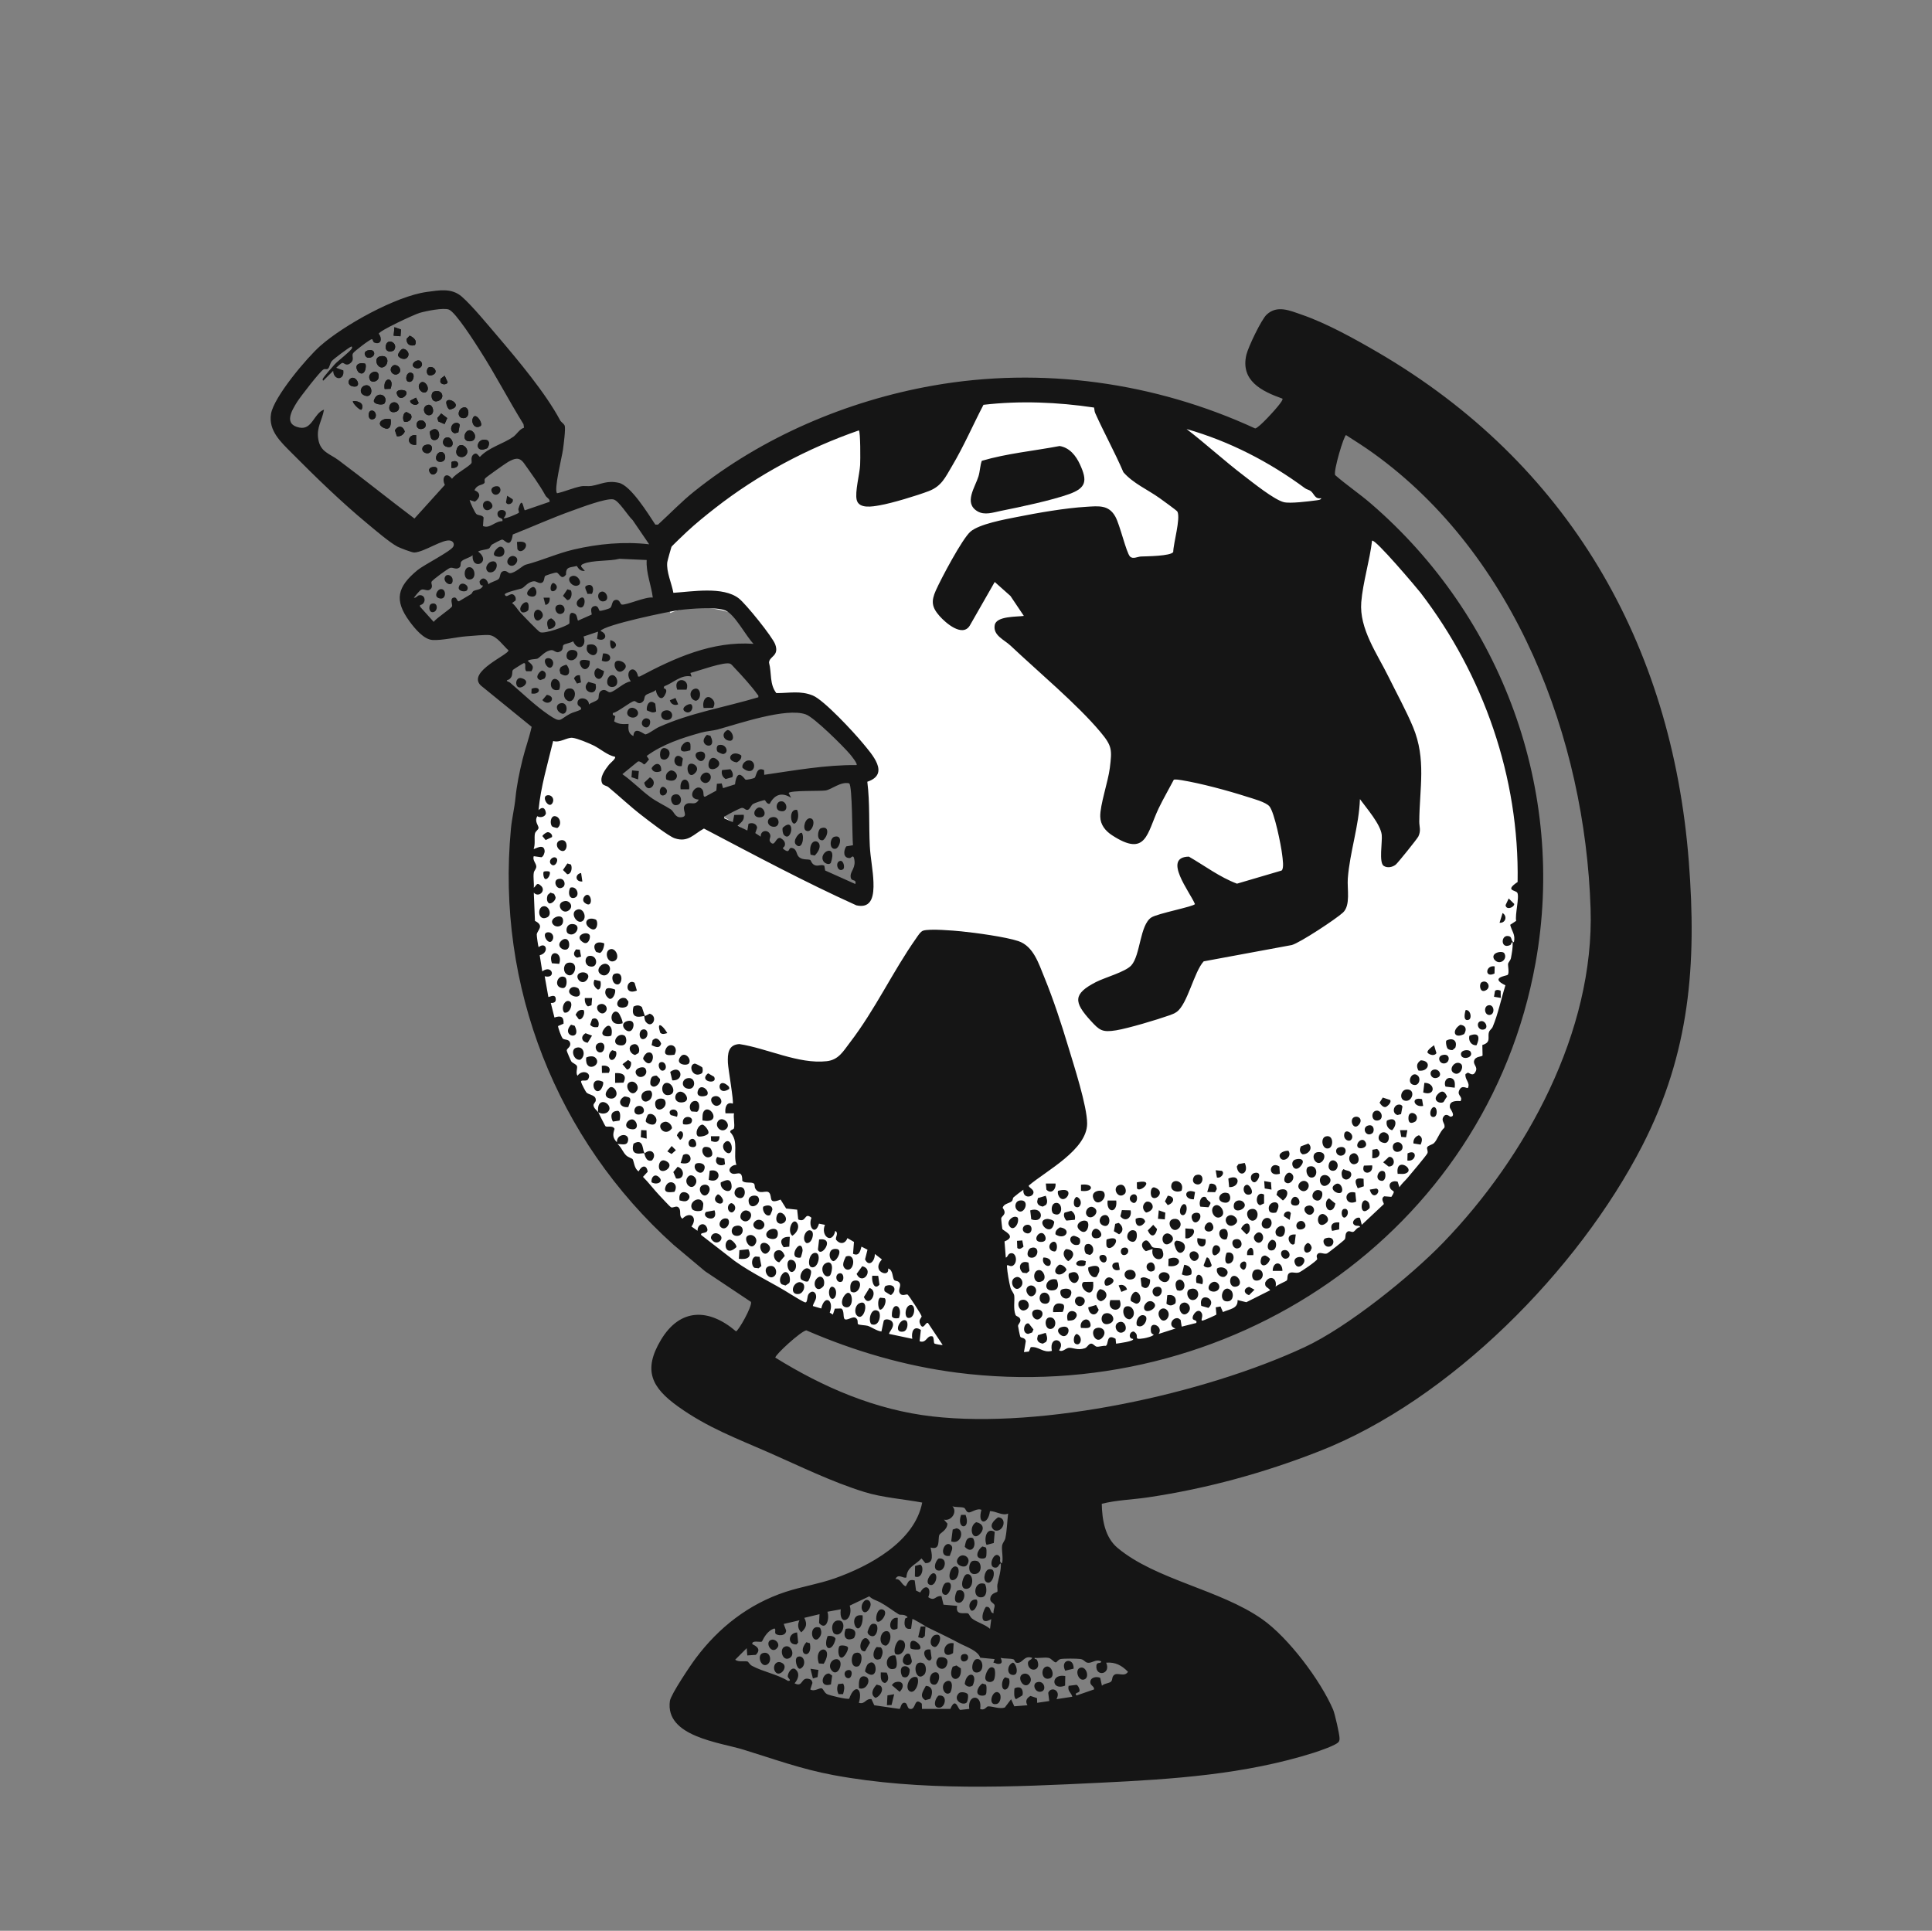 <svg id="Advanced_Penetration_Testing_of_non-Western_IT_Infrastructures_Steve_Borosh" xmlns="http://www.w3.org/2000/svg" version="1.1" viewBox="0 0 333.02 332.85"><rect x="0" y="0" width="333.02" height="332.85" fill="#808080" stroke="none"/><defs><style>.st1{fill:#151515}</style></defs><path d="M236.91 89.56c33.26 29.77 35.31 79.67 6.4 113.32-32.79 38.16-94.1 41.6-129.64 5.23-21.43-21.92-28.3-54.35-17.99-83.33 2.74 1.4 5.09.32 7.41-1.27.53.87 1.15 1.62 1.9 2.31.86.79 4.86 3.09 5.02 3.35.21.32.05.32-.11.53-.22.31-.89 1.32-1.04 1.47-.35.36-.94.38-1.38.72-1.44 1.12-1.27 3.36.21 4.4.69.49 1.54.49 2.05.83.76.51 1.07 1.91 2.79 2.7.87.4 5.38 1.65 6.25 1.66.39 0 1.12-.19 1.51-.33 1.17-.43 1.72-1.69 3-1.2 2.32 1.34 4.73 2.97 7.1 4.2 4.22 2.19 7.02 3.32 11.08 6.07 1.75 1.19 4.34 4 6.61 2.19 2.45-1.95-.36-4.9-.69-6.85-.48-2.86-.48-8.34-.04-11.23.19-1.23 1.05-1.53.77-3.31-.38-2.5-2.51-3.23-4.13-4.65-1.39-1.21-2.21-2.78-3.83-3.7-1.87-1.05-3.78-1.07-5.78-.38-.13-2.25-3.01-4.12-3.7-5.81-.11-.26-.65-2.26-.64-2.42.04-.37.61-1.16.77-1.72.96-3.4-2.33-6.02-5.26-6.84-3.28-.92-6.8-1.21-10 .17-1.5-2.81-1.85-5.93-2.67-8.96l4.34-4.65c33.02-31.04 85.61-33 119.71-2.48z" fill="#fff"/><path class="st1" d="M96 85.04c1.41-.3 2.71-.92 4.13-1.2.62-.12 1.24.03 1.82-.07 1.7-.28 2.66-1 4.73-.53s5.08 5.39 6.28 7.2h.46c2.05-1.87 4.06-3.98 6.23-5.71 11.74-9.4 26.3-15.62 41.14-18.25 18.78-3.33 38.33-.57 55.56 7.38.65-.06 3.64-3.41 4.16-4.12.14-.19.69-.86.54-1.02-3.58-1.27-7.26-3.09-6.21-7.57.31-1.31 2.57-6.05 3.49-6.91 1.81-1.69 3.97-.71 6.02 0 4.25 1.45 9.24 4.22 13.15 6.5 32.7 19.08 50.67 50.08 53.6 87.77 1.38 17.7.2 33.01-8.04 49.04-11.01 21.4-33.09 43.8-55.68 52.64-9.55 3.74-19.39 6.44-29.49 7.94-2.66.4-5.36.45-7.98 1.11.06 2.73.53 5.77 2.73 7.61 6.6 5.51 17.65 7.17 24.93 12.29 4.5 3.16 10.05 10.54 12.22 15.59.29.68 1.13 4.32 1.11 4.98 0 .2-.02.33-.11.51-.3.61-3.53 1.68-4.34 1.94-11.85 3.75-24.29 4.56-36.66 5.16-15.31.75-30.99 1.5-46.14-1.31-5.5-1.02-10.21-2.75-15.49-4.38-4.15-1.28-13.55-2.26-12.69-8.4.16-1.12 3.6-6.24 4.5-7.42 3.95-5.27 9.11-9.29 15.4-11.37 2.79-.92 5.75-1.37 8.52-2.35 5.97-2.11 13.76-6.3 15.07-13.06-3.25-.61-6.85-.85-9.99-1.83-5.64-1.75-11.06-4.43-16.43-6.79-5.63-2.47-10.57-4.29-15.68-7.95-4.53-3.25-6.07-6.22-2.95-11.45 3.32-5.56 8.29-5.49 12.95-1.5.38 0 2.82-4.29 2.59-5.07l-7.91-5.28-5.46-4.58c-20.13-18.1-30.61-44.56-28.01-71.74.16-1.71.62-3.6.78-5.28.21-2.14.67-4.41 1.24-6.71.46-1.86 1.13-3.67 1.55-5.55l-8.79-7.15c-2.38-2.37 4.95-5.33 4.79-6.04-.92-.81-1.97-2.43-3.25-2.62-.69-.1-3.08.14-3.96.2-1.77.13-4.13.73-5.86.64-1.53-.08-3.08-1.99-3.95-3.17-2.74-3.71-2.14-6 1.34-8.87 1.11-.92 5.81-3.27 6.18-4.08.21-.45-.02-.87-.47-1-1.26-.38-4.51 1.96-6.25 2.04-.4.02-2.48-.79-2.92-1.02-1.36-.72-3.92-2.92-5.21-3.99-4.49-3.72-8.87-7.98-12.98-12.12-1.86-1.88-4.06-3.84-3.6-6.75s6.19-9.71 8.52-11.76c4.04-3.56 13.04-8.56 18.33-9.28 2.17-.29 4.28-.72 6.04.81s4.57 4.95 6.16 6.81c3.52 4.13 8.31 9.84 10.79 14.51.17.32.62.54.78.91.2.48-.19 3.42-.3 4.2-.16 1.17-1.6 6.93-1.01 7.45zm-5.68-11.32l-.08-.59c-2.58-4.15-4.82-8.51-7.45-12.62-.87-1.37-4.22-6.67-5.41-7.14-.93-.37-3.99.26-5.05.57-.91.27-7.01 3.09-7.04 3.6.65.78.44 1.96-.73 1.54-.32-.11-.29-.61-.45-.61-.33 0-3.03 2.07-3.25 2.42-.32.51.31 1.04-.41 1.67-.8.7-1.18-.09-1.45 0s-.79.63-1.05.84l1.23.45c.27 1.74-1.69 1.81-1.75.08l-1.68 1.67c-.16.03-.14-.21-.1-.31.14-.33 1.72-2.13 2.08-2.52.59-.62 2.72-2.24 2.93-2.72.04-.09.05-.34-.1-.31-.37.12-3.09 2.15-3.36 2.5-.33.42-.38 1.02-.62 1.28s-.55 0-.84.18c-.62.37-3.96 4.7-4.5 5.55-1 1.59-2.37 3.91.37 4.46 2.23.45 2.48-2.49 4.24-3.09-.33 1.91-1.32 3.02-.99 5.07.36 2.26 1.96 2.5 3.48 3.63 4.41 3.29 8.7 6.76 13.1 10.07l5.24-5.8c-.64-1.26.2-2.39 1.24-1.05.53-.86 2.96-2.08 3.35-2.72.14-.23-.29-1.15.51-1.58.45-.24.66.33.94.53 1.49-1.64 4.07-2.27 5.74-3.46.66-.47 1.06-1.32 1.87-1.58zm12.78 117.97c.18.33 1.17 2.4 1.29 2.48.29.18 1.26-.2 1.54.44-.32.97-.35 1.52.41 2.31-.09-1.55 2.27-1.7 1.9-.2-.21.88-1.18.45-1.8.51.68.52.93 1.46 1.55 2 .32.28.97.47 1.06.61.23.35.27 1.67 1.04 2.09.49-1.02 1.38-1.21 1.55.07l-.81.88c1.01 1.01 1.87 2.18 2.86 3.22.32.33 1.83 1.97 1.96 2.02.4.16.84-.29 1.25-.02.68.59-.01 1.47.73 1.99 1.35-1.39 2.69-.21 1.56 1.35l1.05.74c-.05-1.17 1.23-1.61 1.64-.48s-1.31.62-1.01 1.21l5.8 4.49c3.16 2.26 6.58 3.77 9.81 5.83.41.26 1.94 1.19 2.28 1.28.48.14.3-1 .63-1.44.53-.71 1.29-.41 1.29.47 0 .6-.47 1.05-.57 1.61l1.45.42c.58-2.52 2.28-1.42 1.46.71l.54.34.34-1.02 1.09-.03c.65.34.22 1.74.69 1.88.62.18 1.57-.86 2.07.02.14.25.04.66.14.79.14.18 1.34.19 1.68.3.69.23 1.51.86 2.36.98l.41-1.88c.28-.39 1.12-.17 1.36.1.78.85-.65 1.99-.42 2.2l3.97.84c-.21-1.17.24-2.38 1.48-1.53l-.22 1.95c1.21.42 1.21-1.06 2.18-.85.33.07.22 1.06.37 1.23.08.1 1.33.32 1.42.25l-2.51-3.76c-.4-.33-.8 1.38-1.35.2-.38-.8.21-1.04.24-1.36.02-.22-2.23-3.66-2.42-3.76-.23-.12-1.01.42-1.38-.31-.32-.65.51-1.32-.19-1.89-.2-.17-.61-.12-.76-.33-.31-.43-.15-1.7-1.02-1.96.16 1.24-1.25.86-1.57.21s.06-1.28.49-1.78l-1.22-.94c.05 1.2-1 2.36-1.68.94l.42-1.67-1.04-.53c-.21.83-.45 1.71-1.45 1.23l.16-2.04-1.13-.66c-.38 1.03-1.31 1.11-1.96.28-.15-.5.51-1.11-.13-1.53-.54 2.43-2.6.86-1.78-1.04l-1.03-.2c-.63 2.15-1.94.6-1.3-1.02-1.28-1.06-.83.95-2.28.29l-.18-1.68-1.9-.2-.96-1.54c-2.25.89-1.34-.5-1.97-1.19-.49-.55-1.72.49-2.4-.74-.14-.25-.03-.69-.24-.84-.47-.35-1.56.05-1.99-.48 0-2.24-1.18-.7-1.97-1.37-.7-.6.25-1.43.95-1.36-.61-1.95.47-4.03-1.06-5.65-.07-.43.58-.41.65-.67.16-.65-.13-1.84 0-2.57h-1.47c-.14-.94.17-2.07 1.25-1.67.22-.27-.79-6.05-.83-7.01-.07-1.57.03-3.16 1.98-3.26 4.76.72 10.2 3.5 15.06 2.95 2.03-.23 2.82-1.68 3.95-3.16 4.45-5.8 7.41-12.29 11.46-18.03.28-.4.74-1.16 1.2-1.31 1.1-.37 5.21-.02 6.6.12 2.42.24 7.64.95 9.82 1.68 2.6.88 3.5 3.87 4.46 6.21 1.57 3.83 2.94 8.01 4.13 11.97.95 3.16 3.27 10.28 3.26 13.28-.02 4.52-7.03 8.11-10.05 10.67-.13.29.73.58.8 1.08.14.94-1.88 1.36-1.74-.35-.57.42-1.18.86-1.71 1.32-.11.09-.09.47-.28.65-.4.4-1.39.39-1.58 1.15.84 1.13-.16 1.34-.25 1.81-.02.09.16 1.75.19 1.83.1.31 2.65 1.25.38 2.15l.22 2.79c.42-.13.29-.71.94-.76.89-.06 1.12 1.61.31 2.13-.57.36-1.1-.47-1.05.2.07.98.35 2.64.6 3.59.14.55.62.97.66 1.44.09.93-.19 2.17.21 3.27.12.32.8.28.85.9.03.44-.39.67-.41 1.02 0 .14.33 1.74.39 1.85.14.26.8.09.95.75l-.32 1.9.85-.09.32-.76c1.42-.17 2.07 1.05 3.64.64-.56-2.85 2.58-1.97 1.25-.1.54.4 1.14-.36 1.64-.42.69-.09 1.53.5 2.8.06.44-.15.65-.8 1.09-.79.35 0 .62.45.92.52.36.08 1.12-.2 1.57-.13.58-.19.02-2.21 1.71-1.23l.09.85c.31-.05 3.2-.4 2.93-.83-.87-.01-.68-1.26.11-1.27 1.26.76-.42 1.54 1.79 1.17.35-.06 1.54-.34 1.66-.64-.47-.16-.5-.43-.51-.92-.04-1.55 2.23-.46 1.35.81l2.93-.94c-1.43-.37-.56-2.03.48-1.75l.38.26.19 1.17 2.51-.63c.24-.55-.53-.4-.61-.74-.16-.65 1-2.05 1.56-.93.3.61-.36 1.39.2 1.25.27-.07 2.25-.92 2.32-1.04l-.11-1.24.82-.14.42.96c1.12-.53 2.62-.56 2.52-2.07l1.51.37 4.11-2.06c-.38-.56-.99-.46-.85-1.35.71-1.33 2.1-.82 1.79.73.27-.32 1.82-.92 1.94-1.09.18-.26-.02-.95.4-1.23.48-.32 1.03.07 1.68-.13.4-.13 3.07-1.99 3.14-2.28.04-.17-.16-.45-.05-.7.36-.79 1.17-.04 1.78-.31.18-.08 2.94-2.25 3.03-2.42.21-.37 0-.95.41-1.28.32-.3.7.07 1.02 0 .35-.08.66-.83 1.19-.81.03-.37-.51-.16-.83-.31-.99-.47.29-1.66.84-1.26l.3 1.16 3.78-3.55c.13-.17-.64-.92.09-1.37l1.23.1c.88-1.33.13-.77-.21-1.53-.4-.91.53-1.36 1.3-1.08l.3.96c.36-.61.91-1.05 1.35-1.57.55-.65 3.3-3.9 3.47-4.29s-.16-.76-.03-1.04c.16-.33.84-.42 1.17-.72.55-.51 1.04-2.05 1.77-2.63.28-.72-.65-1.14-.12-1.93.46-.69 1.05.01 1.17.01 1.05-.02-.04-1.34-.08-1.56-.19-1.15.98-1.2 1.83-1.12.46-.81-.59-.93-.25-1.8.45-1.14 1.31-.33 1.52-.48.46-.9-.57-1.43-.41-2.39l.42-.25c.48.22.86.55 1.22 0 .64-.96-.35-1.3-.16-2.03.21-.81 1.28-.68 1.46-.91l-.04-1.82c1.6-.47.85-1.36 1.15-2.23.13-.37.51-.59.62-.86.97-2.32 1.45-4.81 2.21-7.2-2.82-1.35.21-1.62.39-1.8.31-.31.01-1.58.07-1.91.05-.27.41-.58.49-.98.17-.9.34-1.82.3-2.73-.33-.05-.13.34-.46.49-1.72.78-1.61-2.04-.09-1.51.45.16.26.91.76 1.02.31-1.33-.38-1.93-.64-3.01l1.03-.68c-.23-1 .59-4.16.2-4.84-.29-.5-2.24-.32.05-1.86.31-18.01-5.86-35.69-16.74-49.88-.52-.67-7.89-9.42-8.35-8.95-.4 3.43-1.58 7.18-1.86 10.59-.37 4.58 2.76 8.92 4.68 12.83 1.36 2.76 3.1 5.94 4.25 8.71 2.3 5.55 1.11 10.5 1.07 16.29 0 .92.33 1.5-.15 2.55-.18.39-3.55 4.58-3.91 4.87-.56.44-1.43.62-2.06.22-.88-.56-.22-4.15-.35-5.35-.2-1.84-2.65-4.64-3.76-6.17-.15 4.61-1.75 9.13-2.09 13.7-.13 1.77.51 4.62-.83 5.86-1.19 1.1-7.41 5.21-8.83 5.6l-15.18 2.81c-1.68 1.83-2.78 7.38-4.66 8.72-.39.28-.84.44-1.29.6-2.08.74-7.06 2.23-9.14 2.57-2.43.39-2.87 0-4.41-1.68-2.92-3.2-3.03-4.6.91-6.63 1.59-.82 5.07-1.74 6.11-2.88 1.59-1.76 1.46-6.95 3.45-8.26 1.06-.7 7.43-1.9 7.52-2.32-.84-2.05-5.68-8.1-1.04-8.17 2.74 1.58 5.31 3.54 8.29 4.66l7.68-2.26c.47-.34.18-2.11.1-2.78-.18-1.57-1.31-7.21-2.18-8.28-.62-.76-2.94-1.36-3.96-1.69-3.27-1.05-7.81-2.27-11.18-2.83-.45-.07-.88-.15-1.34-.1-.86 1.65-1.81 3.27-2.62 4.95-2.04 4.27-2.08 8.53-8.04 4.64-1.13-.74-2-1.78-2.03-3.21-.05-2.01 1.36-6.03 1.65-8.38.39-3.16.41-3.79-1.65-6.24-4.01-4.78-10.76-10.41-15.47-14.86-1.07-1.01-3.05-1.76-2.72-3.54.29-1.58 3.79-1.4 5.02-1.58l-2.31-3.44-2.71-2.41-4.3 7.52c-1.26 2.06-4.17-.46-5.22-1.66-1.35-1.53-1.45-2.56-.63-4.4.89-2 4.54-8.9 5.97-10.14 1.5-1.3 5.87-2.1 7.95-2.51 3.6-.72 8.41-1.56 12.03-1.77 2.13-.13 3.85-.36 4.99 1.69.8 1.43 1.89 6.23 2.53 6.88.49.51 1.32.02 1.89 0 .94-.04 5.1-.06 5.56-.77.02-1.51 1.3-5.78.72-6.97-.09-.19-2.66-2.03-3.09-2.34-2.09-1.49-4.51-2.5-6.22-4.45-1.48-3.45-3.33-6.78-4.86-10.2-.14-.31-.12-.63-.2-.95-6.28-.93-12.74-1.21-19.06-.47-1.82 3.5-3.39 7.14-5.41 10.54-1.17 1.96-1.79 3.48-4.03 4.34-2.03.77-6.33 2.08-8.43 2.44-1.2.21-3.59.68-3.98-.93-.33-1.38.5-4.4.59-6.01.05-.79.07-5.76-.22-5.97-8.9 3.1-17.35 7.59-24.77 13.39-1.58 1.23-3.44 2.74-4.89 4.1-.36.34-2.56 2.42-2.64 2.59-.06.14-.7 2.44-.72 2.63-.2 1.64.77 3.67 1.05 5.29 3.25-.2 8.53-1.16 11.28.96 1.18.91 5.81 6.63 6.28 7.94.73 2.03-1.04 2.01-1.07 3.14.48 1.83.06 3.7 1.26 5.25 2.21.01 4.14-.46 6.28.41 1.93.79 7.06 6.33 8.57 8.16 1.61 1.95 4.81 5.38.83 6.71.46 3.67.25 7.38.43 11.06.1 2.03.57 4.27.63 6.27.07 2.11-.17 4.6-2.94 3.98-8.95-4.04-17.59-8.68-26.28-13.24-1.8.98-2.72 2.44-5.03 1.68-1.07-.35-4.58-3.09-5.68-3.94-2-1.54-3.84-3.29-5.77-4.89-.29-.24-.86-.26-1.05-.62-.54-1.06.53-2.42 1.16-3.24.19-.25 1.28-1.1 1.04-1.36-1.34-.27-2.5-1.38-3.77-1.99-.87-.41-2.65-1.17-3.55-1.28-.96-.11-2.15.91-3.34.55-.95 3.96-2.14 7.85-2.52 11.91.68-.66 1.16-.39 1.27.52-.06.66-1.02.86-1.48.53-.55.88.21 1.61.21 1.99s-.54.56-.63 1.04c-.14.75.1 1.78-.21 2.61.12.13 1.74-1.08 1.89.32.03.34-.22 1.02-.56 1.12L92 147.6c-.25.69.44 1.24.44 1.78 0 .44-.37.69-.43 1.06-.13.79.07 1.78 0 2.6.53-.42.47-1.05 1.26-.32.9.84-.44 2.1-1.26 1.16l.2 4.87c1.7.86.42 1.58.31 2.33-.03.19.25 2.12.32 2.2 1.35-1.07 1.88.99.19 1.39l.44 2.79c1.72-1.3 2.48 1.33.42.84l.63 3.56c.09.09 1.02-.54 1.24.12.16.7-.16.95-.82.92l.63 2.51c1.1-.37 1.63-.17 1.57 1.06l-.94.41c-.08.09.57 2.01.84 2.19.35.23 1.04.05 1.22.68.22.79-.61.95-.57 1.38 0 .1.7 1.75.8 1.87.22.29.8.43.96.78.14.3-.27 1.18.1 1.67.79-1.18 2.6-.51 1.79.64-.31.44-1.34-.11-1.16.5.08.28.75 1.6.94 1.78.48.42 1.68.39 1.57 1.36-.04.3-.41.53-.39.81.04.55.65.92.8 1.19-.31-3.28 3.06-1.15 1.59.02-.48.33-1.11.26-1.59-.02zM227.74 85.88c-1.1.22-1.19-.75-1.81-1.23-.26-.2-.7-.27-.98-.48-6.19-4.57-13.01-8.09-20.42-10.21 3.35 2.58 6.48 5.46 9.85 8.03 1.53 1.17 5.25 4.17 6.92 4.58 1.07.26 4.21-.13 5.48-.3.23-.03.98-.08.96-.39zm21.04 128.32c14.34-14.84 26.07-36.45 25.39-57.54-.94-29.38-13.02-60.92-37.38-78.48-1.55-1.12-3.16-2.14-4.77-3.17-.36.02-2.21 6.18-1.88 6.89 1.98 1.73 4.18 3.2 6.17 4.92 22.58 19.46 33.72 49.55 28.37 79.19-8.43 46.72-53.17 76.62-99.76 70.62-8.94-1.15-17.71-3.72-25.94-7.29-.95.16-5.35 4.19-5.34 4.7 8.29 5.15 17.29 9.02 27.08 10.14 19.01 2.18 46.8-3.86 64.17-11.95 7.36-3.43 18.21-12.15 23.89-18.03zM94.74 86.5c.06-.52-.5-.67-.71-1.06-1.04-1.9-2.42-3.75-3.67-5.53-.86-1.22-1.64-.9-2.79-.27-.41.23-3.7 2.56-3.91 2.8-.28.3 0 .63-.17.84-.35.41-1.26.2-1.7 1.24 1.17.46.98 1.31.07 1.96l-.91-.28c.1.47.9 2.17 1.15 2.4.34.31 1.01.14 1.26.62l-.11 1.46c1.17.53 2.05-.85 3.35-.84.17-.63-.63-.39-.81-.98-.43-1.45 2.44-1.17 1.02.46.29.19 2.54-.81 2.62-.93.09-.13-.13-.48-.07-.69.72-2.46.87.24 1.12.27l4.27-1.47zm17.15 7.32l-2.84-4.16c-.8-.71-2.39-3.39-3.33-3.57-1.25-.25-5.6 1.41-7.05 1.93-3.47 1.23-6.86 2.77-10.28 4.12-.41 2.66-1.37.83-1.86.88-.16.01-1.44.68-1.68.83-.28.17-.36.58-.56.7-.37.22-1.39.23-1.88.53 2.46 1.87-1.14 3.43-.94.63-.48.45-1.47.61-1.9 1.04-.36.36.05.89-.5 1.16-.49.3-1.01-.14-1.47-.02-.36.1-3.12 2.11-3.22 2.41-.12.34.35.84-.2 1.29s-1.04-.16-1.58.08c-.29.13-1.01 1.05-1.26 1.37.42.08.56-.38.95-.43 1.15-.12 1.2 1.52.11 1.7v.27l2.36 2.63c.41-.64 2.98-2.27 3.16-2.69.11-.25-.41-1.28.21-1.48.73-.23.54.73 1.01.6.68-.42 1.39-.81 2.07-1.23.16-.1.22-.41.38-.51.51-.29 1.4-.17 1.66-.96-.41.05-.59-.34-.59-.7.52-.98 1.35-.41 1.53.49.38-.41 1.48-.6 1.78-.94.33-.37.14-1.16.78-1.33.6-.17.83.37 1.17.35.94-.04 2.13-1.32 2.71-1.47 2.76-.71 5.41-1.94 8.27-2.61 4.25-.99 8.66-1.4 13-.9zm-.42 2.72l-4.7-.21c-1.71.45-4.67.2-6.23.88-.21.09-.42.2-.36.48l.63.73c-.73.07-1.04-.3-1.39-.85-1.12.3-1.91.06-1.85 1.47-.79 1.07-1.11-.12-1.57-.32-.22-.1-1.93.47-2.04.58-.19.19-.08 1.02-.61 1.18-.56.17-.89-.38-1.48-.26-1.01.21-1.42.99-1.94 1.22-.15.07-3.05.71-2.92 1.05.3.79.93-.46 1.58.09.28.24.37.58.28.94l-.61.44c.58.43.91 1.07 1.36 1.57s3.14 3.3 3.47 3.45c.74.35 4.47-.98 5.02-1.47.21-.18-.38-2.52 1.03-1.68.37.22.37 1.2.52 1.15l2.32-1.03c.09-.12-.45-1.23.44-1.45.73-.19.78.69.93.79.17.1 1.66-.34 1.84-.5.35-.3.26-1.17.77-1.33.88-.29.91.7 1.21.76.79.14 4.17-1.41 5.35-1.2-.26-2.17-1.19-4.26-1.05-6.48zm18.4 14.43c-1.3-1.32-3.2-5.06-4.83-5.73s-5.9-.32-7.8-.09c-1.75.21-13.21 2.59-13.73 3.63 1.49.59.74 2.01-.6 1.33l.18-1.22-2.51.84c.67 1.7-.98 2.69-1.79.82-.37.28-1.38.42-1.64.62-.28.2.1.94-.75 1.2-.5.27-.9-.32-1.33-.29-1.04.07-1.8 1.07-2.38 1.44-.23.14-1.34.08-1.73.4.56.57 1.26.84.64 1.79h-.87c-.46-.33.13-1.57-.5-1.37-.12.04-1.73 1.05-1.81 1.14-.22.27 0 .82-.34 1.31-.3.45-.6.4-.68.48-.18.17.36.28.52.41 2.11 1.81 4.34 3.97 6.61 5.52s1.8.86 3.77-.17c.5-.26 1.32-.4 1.86-.75.09-.61-.67-.38-.62-1.15.08-1.17 2.03-.86 1.97.32.4-.38 1.27-.51 1.59-.93.2-.25-.09-1.13.61-1.48.74-.37 1.01.41 1.52.29.89-.21 2.38-1.77 3.5-1.86-1.3-1.84.81-3.15 1.26-.83l.29-.02c6.07-3.23 12.5-6.12 19.57-5.63zm.84 9.2c.08-.31-.08-.35-.2-.52-.88-1.26-2.77-3.35-3.87-4.49-.18-.19-.56-.65-.74-.73-.98-.45-5.61 1.27-6.9 1.58l.21.62c-1.79-.42-3.13 1.11-4.71 1.67l-.1.32c0 .09.86.03.19 1.23s-1.46-.04-1.54-.91c-.37.41-1.49.61-1.78.94s-.1.8-.54 1.14c-.73.56-1.09-.21-1.41-.16-.66.09-2.79 1.9-3.69 2.06v.31l.43.23-.2.9c.8.53 1.56.49 2.49.44-.08.9-.08 1.66.83 2.09.12-1.88 1.86-.24 2.1-.29.63-.15 1.64-.98 2.3-1.27 5.46-2.46 11.44-3.42 17.14-5.13zm16.94 11.71c.22-.2-.94-1.64-1.15-1.88-1.16-1.37-6.15-6.32-7.59-6.84-3.4-1.24-11.64 1.63-15.26 2.61-.83.22-1.87.26-2.82.53-3.23.9-6.65 2.01-9.36 4.02l.4.6c-1.09 1.33-.7.78-1.46.43-.16-.07-.29-.14-.47-.06l-2.66 2.17c1.7 1.19 3.16 2.72 4.82 3.95 1.09.81 2.44 1.42 3.53 2.12.55.36.72 1.46 1.78 1.36 1.48-.15-.13-1.43.75-2.19.76-.65 1.64.36 2.29-.85-2.43-.16-.39-3.16.64-1.69.33.47-.02 1.32.5 1.16l1.89-1.03.09-1.17.83-.07.23.82 2.06-.65c.4-3.16 1.66-.83 1.84-.8.19.04 1.4-.22 1.53-.32.35-.27.29-2 1.65-1.34l.02.81c5.25-.76 10.55-1.72 15.89-1.68zm-1.28 3.16c-1.48-.34-3.01 1.06-4.07 1.23-.91.14-5.99-.04-6.36.43l.42.83c-1.57-1-2.83-.6-3.68 1.03-.5.13-.76-.61-.84-.62-.25-.03-1.79.49-2.04.66-.36.25-.54.92-.9 1.01-.44.11-.61-.44-1.11-.32-.35.08-2.3 1.09-2.66 1.34-.18.13-.39-.04-.27.46l1.46.63.24-1.23 1.64-.03c.16 1.01-.46 1.28-1.05 1.88l1.67.84.2-1.16c.61-.27 1.39-.06 1.49.66l-.32.94.94.62c-.08-1.17 1.38-1.31 1.65-.27.11.43-.34.81.02 1.21.81.91.87-.93 1.74-.71.5.31.89.66.74 1.28-.1.4-.66.35-.04.76 1.05.69.52-.54 1.35-.31s.62 1.11 1.16 1.57c.65.55 1.58.29 1.92.49.14.08.23.73.87.92.56.16 1.02-.2 1.55.06l.15.83 5.2 2.33c.23-1.04-.81-.22-.82-1.38-.01-.89 1.01-1.49.59-3.09-.16-.62-.52-.02-.7-.01-1.2.05-1.15-1.23-.64-2.01l1.16-.2c-.15-1.37-.09-10.26-.65-10.65zm22.82 125.25c-.76-.36-1.74.47-2.19.44-.53-.04-.5-.7-.88-.82-.47-.15-1.39-.04-1.95-.24.92.93-.18 2.62-1.46 2.3l.6.69c-.05 1.17-1.27 1.59-1.4 1.96-.29.85.26 2.66-1.5 2.16.19 1.05.66 2.73-.9 2.69l-.67-.81c-1.09 1.19-2.49 1.43-2.6 3.26-.42.32-1.44-.77-1.89.3.96-.08.98.95 1.78 1.25.47-.75.43-1.29 1.54-1.02l.23 1.75.72.33c.86-1.62 2.07-.86 1.38.81 1.21.8 1.15-.31 2.28-.18l.35 1.47 2.36.21c-.38 1.83 1.47 1.05 1.9 1.32.17.1.33.59.64.84.84.68 2.26 1.02 3.12 1.79l.21-1.67c-1.96 1.18-1.71-.92-.93-2.1 1.02-.18.61 1.14 1.35 1.06-.12-.41.22-1.02.16-1.34-.07-.36-.75-.53-.75-1.03 0-1.11 1.19-1.18 1.23-1.32.08-.29-.07-.81 0-1.21.24-1.22.66-2.41.6-3.68-.45.2-.35.83-1.07.74-1.32-.17.03-3.19.89-1.85.19.3-.21.96.39 1.11.23-.92-.1-2.19 0-3.02.07-.51.48-.87.57-1.32.27-1.33.31-2.88.47-4.24-.94.45-2.06-.41-3.13-.42-.28 2.41-2.24 2.44-1.47-.21zm-9.62 20.07c-.22-.11-2.22-1.36-2.3-1.25l-.22 1.66c-1.18.26-1.27-.85-1.03-1.71.06-.22.74-.11.2-.47s-1.02-.12-1.31-.3c-1.02-.63-2.12-1.49-3.22-2.08-.64-.34-1.32-.47-1.85-1.02l-3.37 1.6c.74 2.53-1.94 3.77-1.55.64l-2.3.42c.41 1.11-.16 3.38-1.44 1.95l.08-1.53-2.62.63c.54 1.09.37 1.66-.52 2.5-.61-.55-.69-1.37-.31-2.08l-2.72.63.42 1.15c-.03 1.01-1.57.92-1.85.49-.15-.22.19-1.01-.34-.81-.96.38-1.56 1.33-1.99 2.21-.34.17-1.68-.29-1.67.41 0 .13 1.89.63.62 1.88l-1.47.1-.1-1.25-1.99 1.99c.61.46 1.52.16 2.15.31.11.03.35.53.76.75 1.87 1.01 4.34 1.44 6.19 2.59.75.03 0-.51-.03-.72-.06-.49.56-1.69 1.24-1.34.91.7.59 1.71-.07 2.48 1.53.78 1.02-1.16 2.52-.75.36.1.5.31.56.68l-.37 1.12c.67.45 1.57-.3 1.96-.19.28.08.42.72.91.99.42.23 3.55.99 3.84.79.91-2.66 2.42-1.82 1.66.72 1.09.32 1.11-.76 2.17-.64l.49 1.06 4.33.63c.24-.02.21-1.06.85-1.06s.38 1.04 1.05 1.07c1.01.11.58-2.14 1.96-.92l.03.91h4.89c.93-2.19 1.3.08 1.71.17l1.55-.17c-.36-2.57 2.3-2.6 1.88 0 .77.35 1.09-.43 1.35-.44.82-.03 1.97.51 2.9.2l1.08-1.43.55 1.22 2.27-.18c-.42-.72-.15-1.22.52-1.61l1.13.38.02.81 2.09-.31-.18-1.42c.24-.58.86-.77 1.34-.38.46.43.34.96.09 1.48l2.72-.42c-.17-.73-.88-.97-.63-1.88l1.34-.17c.29.06.62.8.53 1.09-.1.33-.97.25-.52.75l3.03-1.05c.07-.54-.59-.64-.64-1.16-.08-.9.98-1.14 1.7-.84l.3 1.37c.34-.41 1.29-.42 1.58-.73s.09-.81.53-1.14c.64-.49 1.75.43 2.38-.54-1.08-1.1-2.15-1.7-3.76-1.57.9 2.04-1.86 2.5-1.69.52.06-.73.79-.27.85-.73-.98-.51-1.55.36-2.39.21-.47-.08-.56-.55-1.25-.64-.57-.08-2.83-.09-3.35.01-.46.09-.67.56-.84.58-.32.03-.78-.69-1.26-.78-.7-.13-1.66.08-2.4 0-.08.32.3.12.41.36.89 1.93-1.39 2.22-1.56.71-.09-.72.53-.61.74-1.07-1.45-.51-1.61.95-2.62.86-.47-.04-.33-.51-.65-.62-.5-.16-1.57-.08-2.17-.24-.06.05.69 1.09-.5 1.04-.25-.01-.5-.21-.76-.21l.21-.62-2.48-.24c-.41-1.24-2.47-1.89-3.65-2.52-1.82-.98-3.83-1.92-5.79-2.88l-.11 1.67-.45.38-.7-.18.44-1.84.81-.03z"/><path class="st1" d="M67.99 56.41l-.14 1.46 1.18.1.09-1.17-1.13-.4zm3.51 3.09c.5-.74-.2-1.35-.89-1.63l-.52.55c-.04.9.55 1.3 1.41 1.08zm-3.56.83c.77-1.22-1.22-2.18-1.44-.69-.18 1.25 1.23 1.02 1.44.69zm1.43-.16c-.28.07-.82.84-.76 1.11.1.4 1.19.98 1.67.24.45-.69-.36-1.49-.91-1.35zm-4.98.42c-.31-.5-2.08-.2-1.35.83.44.63 1.86 0 1.35-.83zm2.07 2.44c.47-.47.49-1.59-.47-1.64-2.12-.11-.79 2.92.47 1.64zm6.06-.73c-.58-.6-2.05.59-.99 1.1.85.4 1.6-.47.99-1.1zm-9.59.39c-1.26-.28-1.93.35-1.15 1.46 1.2.95 1.46-1.28 1.15-1.46zm4.68.45c-.81.84.48 2 1.22 1.11.58-.7-.59-1.76-1.22-1.11zm6.35.17c-.54.18-.63 1.71.51 1.36 1.22-.38.38-1.65-.51-1.36zm-10.14 2.25c.26.41 1.31.29 1.44-.5.27-1.76-2.3-.86-1.44.5zm7.27-1.2c-.96-.6-1.44 1.23-.7 1.44.86.25 1.14-1.16.7-1.44zm5.56.41l-.71.54-.04.39c-.04.63 1.1.76 1.26.19l-.51-1.11zm-16.17.44c-.53.31-.6 1.21.33 1.4 1.72.35.63-1.95-.33-1.4zm6.83 1.82c.81-2.06-1.36-2.21-1.01.03l1.01-.03zm5.11-.97c-.7.75.35 1.94 1 1.53.89-.56-.26-2.32-1-1.53zm-9.53.4c-.72.21-1.07 1.28-.09 1.7 1.62.69 1.57-2.12.09-1.7zm5.85.84c-.22.07-.39.25-.36.49.42 1.78 2.31.13 1.48-.42-.33-.14-.79-.17-1.12-.07zm6.06.2c-.7.23-.54 2.26.91 1.54 1.01-.5.49-2.01-.91-1.54zm-8.53 2.04c.81-1.29-1.27-2.38-1.83-.46-.06.65 1.6.83 1.83.46zm5.44-.99l-1 .52c-.09.57 1.09 1.06 1.45.39l-.45-.91zm5.27.62c-.18.26.17 1.33.53 1.43 2.4-.49.03-2.23-.53-1.43zm-14.66 1.44c.52-1.05-.49-1.51-1.46-1.46-.24.2 1.18 1.68 1.46 1.46zm5.38-1.22c-.85.24-.91 2.05.54 1.6.99-.3.51-1.9-.54-1.6zm6.06.41c-1.1.29-.74 1.78.17 1.78 1.18 0 .76-2.03-.17-1.78zm6.27.42c-1.09.1-1.38 1.76-.23 1.86 1.28.11 1.15-1.94.23-1.86zm-16.13.6c-.47.14-.53 1.47.2 1.47 1.09 0 .76-1.76-.2-1.47zm5.76 1.86c.75.24 1.59-.52 1.14-1.24l-.67-.39c-.64-.05-.81 1.18-.47 1.63zm5.89-.03l1.08.46.46-1.03-1.04-.8-.66.79.16.59zm6.05-.74c-.53.79.18 2.2 1.22 1.53.52-.33-.72-2.29-1.22-1.53zm-14.26.37c-1.34-.4-2.73.77-1.16 1.49 1.11.51 1.27-.58 1.16-1.49zm4.95.23c-.83.27-.59 1.73.55 1.41 1.04-.29.45-1.74-.55-1.41zM79 74.54l.24-1.28c-.13-.39-.53-.41-.88-.31-.78.34-.83 1.53.04 1.75l.59-.16zm-10.59.66c.61.09 1.13-.26 1.36-.81-.34-1.02-1.12-1.09-1.7-.22l.34 1.03zm6.41-1.21c-.22.03-.69.29-.75.51.12.46.09 1.31.7 1.36 1.32.11 1.13-2.03.05-1.87zm6.69.44c-1.2-1.11-2.31 1.76-.46 1.64.96-.06 1.07-1.08.46-1.64zm-9.78.58c-1.59-.18-1.7 1.87 0 1.67v-1.67zm5.16.43c-.65.21-.85 1.4.23 1.61 1.53.3.9-1.98-.23-1.61zm7.13 1.81c.24-.39.43-.95.05-1.32-2-.82-2.53 2.49-.05 1.32zm-10.67-.54c-.65.19-.77 1.01-.15 1.32 1.35.67 1.92-1.86.15-1.32zm6.91 1.8c1.09-1.09-1.18-2.91-1.59-.84-.21 1.05.99 1.44 1.59.84zm-4.41-.56c-.78.2-1.1 1.77.16 1.66 1.15-.1.83-1.92-.16-1.66zm1.95 2.7c1.63.23 1.45-1.68.03-1.01l-.03 1.01zm-2.52.01c-.24-.34-1.77-.19-1.19.78s1.61-.19 1.19-.78zm93.95-1.22c4.36-1.28 8.95-1.7 13.42-2.55 1.73.29 2.82 1.68 3.51 3.19 1.28 2.79 1.1 4.03-1.88 5.1s-8.43 2.23-11.75 2.89c-1.36.27-2.8.81-4.05.07-2.4-1.42-.4-4.13.18-6.03.26-.84.27-1.83.57-2.67zm31.06 135.93c1.09 2.31-2.09 2.26-1.62-.05l-1.15.37c-.56-.33-.96-1.12-.42-1.63.83-.78 1.21.74 1.57.94.44.24 1.17 0 1.62.37zm-79.24-6.78c-.25.29-1.47.28-1.74-.16-.73-1.19 1.34-2.45 1.89-1.04.08.19-.07 1.11-.15 1.21zM97.51 167.8c-.49-.49-.37-1.72.49-1.84 2.1-.29.93 3.26-.49 1.84zm48.6 55.07c.95-.16 1.06 2.63-.23 2.5s-.71-2.09.23-2.5zm1.59 3.9c-.51-.53-.29-1.76.42-2.09 1.9-.9.82 3.38-.42 2.09zm64.52-4.28c.48.49.38 1.71-.48 1.84-2.01.29-.96-3.29.48-1.84zm-60.84 3.53c.61.38.24 2.86-1.21 2.25-.6-.77.02-2.99 1.21-2.25zm-5.58-9.4c1.92-.75 1.46 2.93-.03 2.16-.8-.59-.29-1.44.03-2.16zm-5.33-.64c1.2-.1.6 2.87-.64 2.46-.69-.23-.41-2.37.64-2.46zm-25.72-29.28c1.07-.26 1.92 1.68.75 2.03-1.57.47-1.7-1.79-.75-2.03zm74.24 42.25c1-.3 1.85.56 1.11 1.54-1.19 1.55-2.45-1.14-1.11-1.54zm-6.86-8.37c.34.7.44 1.69-.51 1.85-2.04.34-1.44-2.36.51-1.85zm12.07 4.62c1.22-.22 1.79 1.66.57 2.23-1.22.07-1.56-2.05-.57-2.23zm-56.13-4.69c-.46-.8.76-2.6 1.65-1.54.32.27-.27 1.8-.43 1.91-.29.21-1.13-.21-1.22-.37zm-2.83-1.19c.84-.22 1.11 1.32.8 1.86l-.64.43-.64-.2c-.65-.53-.2-1.74.47-2.09zm55.04-13.79c.65 1.03-1.08 2.58-1.75 1.23-.74-1.49 1.4-1.79 1.75-1.23zm-51.89 15.7c.55.56.05 1.73-.69 1.84-1.53.23-1.22-1.8.04-2.04.19-.02.51.07.64.21zm-27.07-45.07c-.26-.33-.24-.95-.27-.99-.12-.11-2.5.9-1.85-1.64.5-.27.98-.29 1.44.07l.52 1.57.83-.42c1.56.47.4 2.76-.67 1.41zm9.77 17c0-.5-.06-1.31.31-1.68 1.09-1.11 3.11 2.32-.31 1.68zm-.81 2.69c-.52-.45-.01-1.92.82-1.98.39.1 1.14 1.04 1.02 1.46-.18.49-1.6.74-1.85.53zm-21.01-15.21c1.36-.46 1.8 1.34.77 2.04-1.14.23-1.75-1.71-.77-2.04zm1.08-21.82c-.92.53-2.12-1.39-1.01-1.95 1.23-.62 1.94 1.42 1.01 1.95zm42.68 61.09c-1.07.75-2.11-1.91-.29-2.29 1.12 0 .57 2.09.29 2.29zm-31.99-21.1c-.16-.14-2.53.79-1.84-1.65 1.94-1.15 1.47 1.56 1.96 1.64 1.13-.98 2.15.21 1.22 1.24-1.11.37-1.25-1.15-1.34-1.23zm98.34 9.03c.92-.53 2.13 1.39 1.01 1.96s-2.02-1.37-1.01-1.96zm-18.93 18.6c1.26-.42 2.16 1.32.7 1.77s-1.6-1.47-.7-1.77zm-41.83-8.15c2.16.48.09 3.47-.97 1.33l.97-1.33zm28.96-9.63c2.32-.8 2.52 2.37.18 1.54l-.18-1.54zm-72.64-42.22c.67.75-.41 2.39-1.52 1.41-.9-.79.68-2.36 1.52-1.41zm1.66 8.16c.24.22.87 1.65.69 1.82-2.87.71-1.92-2.93-.69-1.82zm-12.8-18.38c.87 0 1.38 1.49.52 1.92-1.63.82-1.82-1.92-.52-1.92zm148.68 31.59c1.55-.07 1.04 2.06-.17 1.96s-.92-1.91.17-1.96zm-37.4 34.44c1.64-.58 1.9 1.5.77 1.83s-1.61-1.53-.77-1.83zm-16.65-1.28c.35 3.73-2.87.81-1.64.03l1.64-.03zm-69.9-35.1c1.56-.29 1.48 2.29-.16 1.76-.97-.31-.85-1.57.16-1.76zM129 215.36c.71 1.47-.3 1.81-1.64 1.64l.09-1.48 1.55-.16zm73.78-1.48c2.97.19.67 3.72-.18 1.18-.15-.46-.37-.89.18-1.18zm-22.36-3.74c.34-.05 1.18.17 1.3.51-.41 3.01-3.44-.21-1.3-.51zm35.13-1.68c1.47-.44 1.58 1.71.5 1.96-.94.21-1.62-1.63-.5-1.96zm12.97-12.55c1.36-.38 1.37 1.77.55 2.04-1.16.37-1.56-1.76-.55-2.04zm-111.77-7.51c1.01-.9 2.67 1.44.89 1.64-1.33.15-1.53-1.07-.89-1.64zm62.37 30.55c.77 0 1.37 1.49.52 1.91-1.63.81-1.82-1.91-.52-1.91zm9.9 1.14c-.78.45-1.64-.86-1.41-1.61.85-.32 2.06-.56 1.86.7-.02.14-.39.88-.45.92zm-58.79-3.48l.7.06.31 1.58-.47.39-.69-.07c-.64-.33-.6-1.75.15-1.96zm-25.21-52.9c1.1-.63 2.12 1.74.66 2.02-1.01.19-1.49-1.55-.66-2.02zm70.17 56.45c.74-.19 1.51.97.7 1.76-1.11 1.09-2.2-1.37-.7-1.76zm10.07-9.88l-1.44.14c-.32-.33-.58-.95-.32-1.37l1.15-.32c.54.36.78.9.61 1.55zm-82.63-27.94c1.3 1.29-1.87 2.79-1.59-.02.44-.24 1.21-.35 1.59.02zm101.41 42.22c.74-.14 1.54.94.71 1.75-1.16 1.13-2.16-1.48-.71-1.75zm-.82-12.84c-1.27 1.27-2.54-1.6-.68-1.6.88 0 1.28 1 .68 1.6zm-94.53-25.22c.82-.23 1.56.78 1.09 1.51-.97 1.51-2.49-1.11-1.09-1.51z"/><path class="st1" d="M146.63 222.61c-.11-.7-.17-1.73.71-1.85 1.74-.25.68 2.8-.71 1.85zm-12.64-7.05c.7-.2 1.06.37 1.28.95l-.94 1.1c-.98-.16-1.32-1.77-.34-2.05zm-29.37-26.43c-.53-.51.05-1.28.47-1.64.67-.46 1.72 1.02.86 1.71-.33.3-1.03.21-1.33-.07zm111.76 29.77c1.58-.49 1.77 1.89.17 1.86-.97-.02-.87-1.64-.17-1.86zM193 224.13c.85 2.28-2.37 2.12-1.61 0H193zm8.13 1.7c1 1.02-.59 2.77-1.3 1.2-.5-1.09.6-1.91 1.3-1.2zm-75.91-31.26c-.89.88-2.15-.44-1.43-1.32.75-.93 2.27.49 1.43 1.32zM97.4 155.33c.72-.11 1.53.85.7 1.56-1.2 1.02-2.52-1.29-.7-1.56zm26.84 48.51c.87-.42 1.73-.8 1.86.52.17 1.71-2.09.9-1.86-.52zM212 209.5c.66-.17 1.71.79 1.01 1.44-1.37 1.28-2.53-1.05-1.01-1.44zm-70.81 4.18c2.9-.43.33 3.31-.2 1.72l.2-1.72zM121.04 184c.12.2.14.86-.08 1.03-1.59.96-2.42-1.45-1.21-1.67.16-.03 1.25.57 1.28.64zm105.71 16.22c-.51-.52-.49-1.56.5-1.61 2.03-.1.62 2.75-.5 1.61zm7.02 6.92c-2.07.94-2.34-2.12-.16-1.55l.16 1.55zm-132.05-47.11c-1.29-.83-.56-2.13.98-1.5.47.33.3 2.33-.98 1.5zm30.48 53.18c-.72-1.17 2.15-2.24 1.86-.3-.16 1.08-1.65.64-1.86.3zm1.39 6.66c-1.1 1.24-2.47-1.38-.88-1.62 1.05-.16 1.3 1.15.88 1.62zm43.7-2.19l.16 1.41-.47.39-.69-.07c-1.02-.97-.28-2.27 1-1.73zm26.37-12.42c-.7.36-1.83.09-1.77-.82.09-1.46 2.41-.88 1.77.82zm-53.79 16.77c1.73.57-.13 3.59-.96 1.56l.96-1.56zm29.92.85c1.38-.38 1.71 2.32 0 1.81-.79-.24-.77-1.6 0-1.81zm-53.13-11.49c1.81-.63 1.76 1.87.19 1.65-.98-.14-.87-1.41-.19-1.65zm16.95 3.97c.25-.08.51-.07.76-.01.85.28-.2 2.15-.78 2.05-.76-.34-.8-1.8.02-2.04zm115.68-51.03c.67 1.06-.88 2.25-1.76 1.01-.6-1.15 1.46-1.5 1.76-1.01zM127.3 204.69c1.57-.45 1.35 2.44-.14 1.75-.88-.41-.59-1.54.14-1.75zm-19.63-26.14c.33.2.68 1.91-.9 1.64s-.28-2.36.9-1.64zM228.1 202.6c.81-.23 1.76.77.89 1.53-1.33 1.15-2.06-1.2-.89-1.53zm-38.5 19.64c1.37.16 1.53 1.64.18 2.08-1.03-.24-.92-1.53-.18-2.08zm18.56-15.36c.49.49.73.27.14 1.24l-1.38-.1c-.34-.61.03-1.92.83-1.67.22.11.25.38.41.54zm-86-3.5l.17-1.55c2.17-.54 1.94 2.38-.17 1.55zm59.72 4.02c1.45-.36 1.41 2.79-.37 1.77-.39-.49-.27-1.62.37-1.77zm-69.84-17.85c-1.54 1.38-2.38-1.76.06-1.53.49.31.3 1.21-.06 1.53zm15.79 20.7c-.55-.53.08-1.82 1-1.54 1.45.45.13 2.63-1 1.54zm47.47-1.67c-.49-.5-.31-1.51.48-1.62 1.95-.28.72 2.84-.48 1.62zm12.05 1.96c.58.37.09 2.49-1.1 1.63-1.36-.98.33-2.12 1.1-1.63zm-72.8-17.14c.58-.15 1.28.51 1.28 1.09-1.24 1.74-3.07-.64-1.28-1.09zm137.82-15.14c-1.83.93-2.14-.72-.65-1.59.98.11 1.14.81.65 1.59zM140.8 220.4c.83-.85 1.53.24 1.17 1.27-1.15 1.46-2.1-.32-1.17-1.27zm79.77-15.28c1.65-.5 1.66 1.07.56 1.83l-1.1-.97.17-.6c.1-.11.23-.21.38-.25zm-106-15.49c.8 1.26-1.54 2.61-1.64.68-.06-1.07 1.38-1.09 1.64-.68zm111 11.5c1.47-.49 1.68 1.54.77 1.83-1.1.36-1.5-1.59-.77-1.83zM101.53 164.8c1.57-.26 1.68 2.27.05 1.77-.89-.28-.8-1.64-.05-1.77zm142.97 19.75c-.39-.75-.3-1.28.4-1.76 1.95.08 1.35 2.06-.4 1.76zm-49.62 24.11c.29 1.26-.89 2.14-1.76 1.01l.26-1.06 1.5.04zm-79-22.42l-.35-1.45c1.93-1.44 2.58 1.58.35 1.45zm-20.46-26.8c-1.17-1.13 1.91-2.38 1.62-.48-.12.78-1.1.98-1.62.48zm128.83 38.17l1.27-.47c.9.76.03 1.89-.99 1.85-.54-.3-.56-.88-.28-1.38zm-44 8.53c.19.52.41 1.08.04 1.57l-.53.29c-.53-.08-1-.33-.97-.93l.12-.53 1.34-.4zm20.86 6.5c.57-.11 1.62.79.72 1.55-1.43 1.2-2.03-1.3-.72-1.55zm-103.2-51.72c-.46-.29-.35-1.62.7-1.62 1.85 0 .61 2.45-.7 1.62zm150.91 29.06c-.66.39-1.96-.28-1.01-1.32.74-.81 1.27-.52 1.62.42-.21.15-.53.85-.62.89zm-132.57-8.15c-.77.09-1.89.25-1.55-.81.5-1.57 2.46-.72 1.55.81zm90.82 43.29c-.57-2.62 2.94-1.25 1.23.35l-1.23-.35zm42.47-44.35c-.21-.21-.38-1.16-.23-1.38 1.07-.58 1.97.01 1.54 1.23l-.46.39c-.23.06-.68-.06-.85-.23zm-133.29 24.69c-.77.09-1.89.25-1.55-.81.5-1.57 2.46-.72 1.55.81zm64 24.31c.19.52.41 1.08.04 1.57l-.53.29c-.53-.08-1-.33-.97-.93l.12-.53 1.34-.4zm14.7-5.49c-.26-.44.36-1.83 1-1.54.91.45.79 2.02-.1 2-.12 0-.87-.41-.91-.46zm-76.32-21.45c.61-.64 1.72.31 1.31 1.2-.67 1.46-2.33-.13-1.31-1.2zM181 227.11c1.15 0 1.19 1.79.18 1.98-1.11.21-1.32-1.99-.18-1.98zm-50.32-20.75c.77 1.22-1.54 2.5-1.64.68-.06-1.07 1.39-1.09 1.64-.68zm-11.12-16.52c1.24-.37 1.12 1.64.56 1.83l-.92-.07c-.51-.51-.33-1.55.36-1.76zm76.16 22.38c.4.25.37 2.09-.66 1.83-1.49-.39-.49-2.55.66-1.83zm-2.75-7.95c.95-.27 1.34 1.11.9 1.53-1.15 1.1-2.33-1.12-.9-1.53zm-8.7 15.27c.47-.22 1.08-.42 1.45.06.32.44.29 1.02-.11 1.4-.78.65-1.67-.72-1.35-1.45zm30.04-12.32c1.15 1.12-1.91 2.35-1.63.48.12-.78 1.11-.99 1.63-.48zm-19.67 11.7c1.19-.17 1.52 1.31.53 1.6-1.39.41-1.87-1.41-.53-1.6zm-82.93-26.77c.82-.5 1.92.74 1.22 1.54-.37.42-1.37.02-1.59-.32-.14-.22.3-1.18.36-1.22zm14.08 21.56c.38-.03 1.22.89 1.14 1.28-2.03 1.91-2.37-1.19-1.14-1.28zm67.18 14.2c.95-.27 1.34 1.11.9 1.53-1.15 1.1-2.33-1.12-.9-1.53zm-35.98-2.94c.94-.06.73 2.41-.46 2.22-.7-.11-.54-2.15.46-2.22zm-48.92-51.52c-.15.15-.48.24-.69.25-1.83.09-.78-2.21.53-1.56l.39.47c.06.23-.06.68-.23.85zm67.95 50.68c1.29-.42 1.92 1.46.51 1.77-.89.19-1.43-1.47-.51-1.77zm-68.56-37.49l-1.43.03V185c1.25-.09 2.11.34 1.43 1.64zm75.66 35.62c.73-.24 1.78-.1 1.5.87-.36 1.29-2.04.71-1.83-.56.06-.17.17-.25.33-.31zM95.21 142.5c-.47-.4-.34-1.86.43-1.8.94.08 1.24 1.49.44 2.03-.1.03-.78-.16-.87-.24zm116.58 63.26c.52.64.25 1.66-.64 1.57-1.83-.17-.82-2.28.64-1.57zm-82.93 7.3c.89-.57 2.06.55 1.22 1.54s-1.98-1.06-1.22-1.54zm-32.47-46.9l-1.25-.1c-.84-2.5 2-2.15 1.25.1zm58.56 61.06c-.38.07-1.06.13-1.21-.32-.11-2.72 2.01-1.99 1.21.32zm-46.46-37.98c.4.32-.08 1.19-.18 1.6-1.43.21-2-1.1-.68-1.81.15-.03.75.12.87.21zm-11.93-44.36c1.62-.45 1.33 2.57-.05 1.66-.66-.44-.73-1.44.05-1.66zm93.68 64.62c1.35-.39 1.31 2.41-.14 1.74-.88-.41-.59-1.53.14-1.74zm48.95-13.99c.39.38.24 1.65-.6 1.52-1.89-.29-.59-2.68.6-1.52zm-99.3 16.7c.54.37.05 2.28-.91 2.07-.92-.67 0-2.69.91-2.07zm101.03-9.85c-.44-3.04 3.06-.86 1.46-.11-.44.21-.99.09-1.46.11zm-124.39.79l-.47-1.1.74-.9c1.32.38 1.19 2.29-.27 2zm39.67 24.53c.38.26.31 1.73-.51 1.87-1.85.31-.46-2.53.51-1.87zm94.55-40.17l-1.58-.19c-.31-.67.03-1.56.84-1.49.85.17.79.96.74 1.68zm-22.88 21.78c.56-.11 1.55.87.72 1.55-1.51 1.22-1.9-1.32-.72-1.55zM97.43 168.51c.35.22.39 1.9-.46 1.82-1.73-.16-.78-2.6.46-1.82zm105.17 56.18c-.54.4-.96.5-1.54.05l.14-1.45c1.04-.22 1.68.36 1.4 1.4zm-94.54-48.64c.86-.27 1.33.21 1.07 1.07-.54 1.76-2.82-.52-1.07-1.07zm75.11 50.12l-1.64.03c-.08-1.19.51-1.78 1.68-1.37.4.27.12.99-.04 1.34zm14.82-1.82c.3-.08.57-.05.81.16 1.17.91-1.5 2.29-1.6.95-.05-.41.42-1.01.79-1.11zm-10.56-14.72c-.66-.68.2-1.88.99-1.52 1.42.65-.18 2.35-.99 1.52zm-81.42-39.04c.18.54-.39 1.87-1.02 1.56-.54-.4-.84-.92-.54-1.59.29-.41 1.16-.12 1.56.03zm-6.3-.18c1.23 2.36-2.45 1.27-1.43.04.37-.45.99-.33 1.43-.04zm100.27 49.15c.6-.58 2.04-.04 1.52.99-.59 1.17-2.43-.11-1.52-.99zm-87.62-33.88c.17-.17.61-.29.85-.23l.54.54c.2.77-1.06 1.94-1.62.97-.1-.31 0-1.04.24-1.27zm1.43 16.03c-.47-.4-.18-2.15 1.02-1.55 1.51.75-.27 2.19-1.02 1.55zm137.97-18.35c.73.47-.16 2.33-1.24 1.56-.88-.63.28-2.17 1.24-1.56zm-151.64-15.68c.78-.23 1.66.32 1.12 1.12-.98 1.47-2.58-.69-1.12-1.12zm112.49 52.28c.87-.16 1.71 1.5.55 1.82-1.3.36-1.44-1.66-.55-1.82zm-28.87-4.62c1.53.04 1.63 1.31.39 2.07-.69-.46-1.15-1.45-.39-2.07zm14.49 5.24c.1.96-.52 2-1.46 1.14l-.16-1.35c.6-.38 1.04-.02 1.62.2zm-76.99-16.31c.84-.23 1.38.55.91 1.34-.91 1.51-2.33-.94-.91-1.34zm-15.6-10.93c-.48-.99-.32-1.82.89-1.84.49.14.4 1.27.25 1.68l-1.14.17zm-8.96-31.08c.67-.72 1.48-.41 1.43.68-.07 1.57-2.49.46-1.43-.68zm34.81 49.46c-.72.73-2.25-.27-1.36-1.15.83-.82 2.21.29 1.36 1.15zm88.48-2.7c-.37.1-1.05.13-1.2-.31-.6-1.77 2.7-2.18 1.2.31zm-115.82-46.39c.02.49-.28 1.53-.77 1.65l-.61-.17c-.83-1.25.08-1.99 1.37-1.48zm114.28 47.33c1.07 0 1 1.92-.2 1.82s-.82-1.81.2-1.82zm-8.65 8.73c1.12-.72 2.65.61 1.29 1.41-.78.22-1.5-.67-1.29-1.41zm23.03-19.62c1.12-.97 1.88 1.08.99 1.52-1.02.53-1.58-.93-.99-1.52zm-27.47 20.62c-.55.29-1.07.27-1.62 0l.4-1.65c.9.1 1.47.73 1.22 1.64zm39.98-31.36l.2-1.65c1.92-.05 1.96 2.4-.2 1.65zm-141.4-1.84c.21.3-.19 1.24-.49 1.46-1.24.92-1.92-2.58.49-1.46zm31.34 24.18c-.65.63-1.75.21-1.37-1.05.43-1.43 2.2.24 1.37 1.05zm47.25 7.4c.44-.25 1.37.49 1.3.89-1.13 1.55-2.85.43-1.3-.89zm-45.58.96c-1.12 1.18-1.85-2.33-.31-1.79.7.24.74 1.32.31 1.79zm-5.47-4.74c.66-.22 1.64.6 1.14 1.35-1.01 1.53-2.18-1.01-1.14-1.35zm-19.85-32.81c1.72-.51.81 3.4-.74 1.09-.06-.31.43-1 .74-1.09zm108.45 31.49c-.87-1.2 1.43-2.48 1.43-.89 0 .92-.61 1.5-1.43.89zm-44.63-3.05c.35 1.07-.9 2.67-1.55 1.22-.32-.71.85-1.79 1.55-1.22zm-66.54-16.94c.92-.08 1.58 2.2-.41 1.6-1.04-.32-.41-1.53.41-1.6zm16.02 4c.7-.73 1.31.22 1.22 1.1-.17 1.74-2.21-.08-1.22-1.1zm104.19 9.61l1.08.89c-.1.49-.3 1.09-.87 1.16-.88 0-1.05-1.7-.21-2.05zm-19.19 14.64c.63.63.06 1.55-.87 1.42-1.62-.23-.12-2.41.87-1.42zm-100.59-41.22c.75-.11 1.08 1.07.7 1.55l-.54.31c-1.01-.22-1.4-1.68-.16-1.86zm102.55 24.63l-.14-1.46c2.16-.96 2.05 1.58.14 1.46zm-34.18 10.51c1.63-.54 1.37 1.89-.03 1.65-.91-.15-.5-1.48.03-1.65zm-56.36-17.36c.23-.15.91-.06 1.13.18.25.33.52 1.1.11 1.38-1.15.72-1.95-1.1-1.24-1.55zm-2.57-14.49c-.33.52-2.51.23-1.45-1.14.72-.94 1.94.37 1.45 1.14zm-12.81-15.42c1.53-.51 1.37 1.68.57 1.82-1.01.1-1.27-1.59-.57-1.82zm31.4 42.9c.58.74-.05 1.82-.78 2.25-.96-.8.05-3.19.78-2.25zm40.98 11.08c.87.87-.61 2.51-1.31.99-.44-.97.66-1.63 1.31-.99zm-42.19-8.63l-.09 1.68-.96.1c-.91-1.1-.26-1.87 1.05-1.78zm89.25-9.35c.62.7-.36 2.04-1.31 1.2-.88-.77.51-2.11 1.31-1.2zm-27.83 3.31c.6-.19 1.17.3 1.13.91-.04.49-.68.87-1.14.93-.68-.49-.7-1.37.01-1.84zm25.73-7.3c.91-.28 1.72.06 1.01 1.01-1.22 1.64-2.19-.65-1.01-1.01zm-43.91 27.3c-1.06 1.08-2.3-1.34-.68-1.43 1.05-.06 1.27.84.68 1.43zm18.01-.34c.65.4-.29 2.39-1.42 1.63-.3-.84.53-2.19 1.42-1.63zm57.12-46.66c-.89.07-1.45-.79-1.22-1.64 1.67-.67 1.83.3 1.22 1.64zm-72.14 25.11c3.45-.97 1.06 2.83.1.82-.13-.27-.16-.54-.1-.82zm45.34.02c.53.34.08 2.09-1.01 1.55s-.1-2.25 1.01-1.55zm-13.16-4.84c.89 1.92-1.14 2.64-1.36.61l.28-.41 1.09-.2zm-13.16 17.77l.03-1.23c2.31-.9 2.52 1.61-.03 1.23zm-14.09-3.75c1.12-.37 1.62 1.42.56 1.84l-.6-.17c-.4-.32-.49-1.5.04-1.68zm57.12-29.03c.5.49.2 1.67-.64 1.57-1.53-.19-.43-2.63.64-1.57zm-41.54 36.94c-.32-.67-.46-1.64.46-1.82 1.2.1 1.12 2.39-.46 1.82zm-19.73 6.33c1.86-.35.89 2.43-.38 1.34-.67-.58-.45-1.18.38-1.34zm-71.92-44.54c.7 1.1-.92 2.05-1.54 1.02s1.21-1.54 1.54-1.02zm-5.85-5.71c-.17.27-2.23.37-1.32-1 .95-1.42 1.64-.29 1.32 1zm-6.95-1.84l.62.18c1.36 2.69-2.49 1.85-.62-.18zm141.2 12.98c.24.42-.39 1.02-.75 1.2-.47.12-.87-.4-1.08-.75l.55-.87 1.28.42zm-57.68 23.17c-.12-.56.32-.96.76-1.21 2.13.28.94 2.34-.76 1.21zm10.29-1.82l.58-.16c.75.51.95 1.47.07 1.96l-.89-.53.23-1.27zM123.12 189c1.1-.31 1.81 1.29.54 1.62-.78.2-1.67-1.31-.54-1.62zm117.53 7.95c1.17-.33 1.63 1.43.32 1.61-1.01.14-1.23-1.36-.32-1.61zm-130.87-26.19c-2.39.96-1.78-2.19-.4-1.34l.4 1.34zm-8.16-9.58c.23.33-.17 1.89-1.14 1.25-1.62-1.07.6-2.04 1.14-1.25zm18.24 39.53c.23-.37 1.91-.32 1.56.81-.45 1.47-2.14.1-1.56-.81zm-2.72 6.23c-.4-2.46 2.57-1.21 1.45-.08-.4.4-.97.18-1.45.08zm35.36 15.67c-.13-.23-.08-.75.15-.92 1.45-.54 2.09.66.93 1.57-.08.01-1.05-.6-1.08-.65zm88.99-30.55l-.59.16c-.88-.22-.83-1.41-.04-1.75.34-.1.75-.08.88.31l-.24 1.28zm-49.09 14.9c.29 2.23-1.76 2.23-1.47 0h1.47zm-75.08-6.48l.42-1.36c1.48-.88 2.1 1.99-.42 1.36zm5.8 12.16c.27-.08.43-.04.68.07 1.47.68-.34 2.44-1.23.8-.1-.37.22-.78.55-.87zm88.33 3.33c1.49-.4 1.48 1.57.47 1.84s-.73-1.33-.47-1.84zm-85.4-8.56a.83.83 0 01.12 1.6c-.82 0-.97-1.36-.12-1.6zm113.01-14.22c1.59-.8 1.89.61.9 1.65-.73-.19-1.11-.93-.9-1.65zm-1.98-1.68c1.03-.34 1.55 1.34.55 1.62-1.22.34-1.38-1.35-.55-1.62zm-30.96 11.08c1.7-.6 1.37 2.15-.07 1.5-.72-.32-.38-1.34.07-1.5zm-15.36 12.28c-.08-.13-.08-1.11 0-1.2 3.2-1.05.78 2.46 0 1.2zm-52.75 1.9c-.16.11-.62.03-.83-.07-.91-.63.95-3.24 1.16-1.19.02.22-.26 1.21-.33 1.26zm94.7-14.78c.71.67-.55 1.97-1.31 1-.19-.47-.25-1.12.21-1.45.28.25.87.24 1.1.46zm-34.2 4.3c-.25-.35-.24-1.66.44-1.6 2.13.69.2 2.51-.44 1.6zM97.8 148.85l.6.18c.29.56.09 1.69-.63 1.68l-.73-.73.76-1.13zm.51 4.18c1.17-.39 1.77 1.52.63 1.76-.96.2-1.01-1.15-.63-1.76zm-.04 19.65c.56.39-.08 2.16-1.02 1.86-.64-.81.18-2.45 1.02-1.86zm111.22 31.62c.16.16.22.46.25.68l-.29.54-1.36-.03.41-1.36c.27-.17.79-.04.99.17zm8.4 1.64v1.51l-.68.32c-1-.26-.63-2.58.68-1.83zm-18.15 2.71l1.13.4-.09 1.16-1.18-.1.14-1.46zm21.78-4.88c-.45-.44.24-1.98 1-1.52 1.07.68-.19 2.3-1 1.52zm-96.07 6.36c.6.66-.23 1.96-1.01 1.55-.96-.5-.06-2.02 1.01-1.55zm78.87 3.31v-1.67l1.26.09c.75.51-.44 1.91-1.26 1.58zm7.09.19c-1.17.39-1.77-1.52-.63-1.76.96-.2 1.01 1.15.63 1.76zm6.03.39c-.65.67-1.65-.39-1.18-1.06.91-1.31 1.99.23 1.18 1.06zm3.17-11.68c-2.31.67-1.77-2.34-.08-1.24l.08 1.24zm-35.06 22.55c-.57-.57-.13-1.6.79-1.33 1.43.43.16 2.28-.79 1.33zm-7.63 4.81l-.68.25c-1.21-.09-.69-2.11.11-1.77l.79 1.01-.22.5zm-45.15-20.26c-.72.45-1.44-.73-1.21-1.41.59-.35 1.58-.35 1.57.5 0 .09-.33.88-.37.91zm56.64 2.61c.58.5.62 1.26-.26 1.4-1.68.26-.89-2.39.26-1.4zm39.09 1.42c1.76-.59 1.66 1.55.4 1.44-.7-.04-1.1-1.21-.4-1.44zm1.91-11.99c-.36.61-1.56.45-1.38-.64.26-1.55 2.1-.59 1.38.64zM95.52 154.11l.23.51c.14.48-.63 1.25-1.11 1.1-.47-.34-.4-.99-.21-1.46l.45-.38.65.22zm92.07 71.26l1.34-.4.45.83c-.53 1.36-1.75.79-1.79-.43zm-84.13-52.26c.82-.23 1.48.68.9 1.33-.85.95-2.2-.97-.9-1.33zm131.58 30.11l.04 1.29-1.04.34c-.6-1.23-.59-1.93 1-1.63zM121.9 188.75c-.18.27-1.98.59-1.62-.67.43-1.48 2.12-.08 1.62.67zm113.94 18.47c.21.22.31.75.23 1.05-1.92 2.01-1.63-2.49-.23-1.05zm-50.6 20.18c-.25.25-.85.27-1.2.26-.66-2.6 2.61-1.66 1.2-.26zm39.33-10.58c.96.61-.9 2.54-1.4.87-.28-.94.91-1.17 1.4-.87zm-101.41-8.17c.77 2.28-2.41 1.37-1.47.28l1.47-.28zm116.23-9.19c.92-.25 1.37 1.64-.04 1.64l-.93-.73.97-.92zm-24.68 11.5c.27-.07.43-.07.6.17.25.62.17 1.32-.45 1.67l-.92-.93c0-.29.52-.84.77-.91zm5.03 2.95c.39.42.24 1.42-.29 1.6-1.23.4-1.18-1.4-.18-1.79.15.04.37.09.47.2zm-20.29 7.93c1.17-.16.97 1.64-.05 1.65-.83 0-1.13-1.49.05-1.65zm-47.7 1.87l.72.08c.46.31-.06 1.89-.74 1.99-.38 0-.56-1.88.02-2.07zm-.37-3.75l.21 1.5c-.95 1.09-1.39-.72-1.23-1.54l1.02.03zm74.22-12.13c.73-.1 1.2.76.68 1.33-.88.97-2.33-1.1-.68-1.33zm-39.27 21.09c-.38-1.2 1.18-2.11 1.59-.84.35 1.1-.82.84-1.59.84zm-.25-15.43c.19.34.16 1.12-.36 1.12-1.14.21-1.74-1.32-.7-1.56.23-.05.99.32 1.06.44zm19.42 2.27c.77-.25 1.5.68.91 1.34-.89.99-2-.98-.91-1.34zm12.52.68c.23 0 .88.45.89.66-.62 1.61-2.15 1.25-1.42-.42.15-.1.34-.24.53-.23zM244 193.31c-.8.49-1.27.31-1.22-.68.08-1.49 2.14-.52 1.22.68zm-62.06 10.72c.12.97-.71 1.93-1.57 1.05l-.1-1.05h1.67zm-85.81-52.46c1.18-.39 1.46.97.93 1.35-1.09.77-1.81-1.05-.93-1.35zm134.69 46.23c1.39-.41 1.4 1.15.54 1.39-.99.28-1.5-1.11-.54-1.39zm-120.88-7.12c.99-.28 1.5 1.11.54 1.39-1.39.41-1.4-1.15-.54-1.39zm123.59 1.87c.7-.2 1.34.44.79 1.22-.99 1.39-1.92-.89-.79-1.22zm-130.28-12.74c1.27-.36 1.08 1.47.35 1.61-.9.16-1.34-1.32-.35-1.61zm40.12 42c1.01.06.91 1.94.2 2.09s-.98-1.78-.2-2.09zm69.45-8.13c1.18-.39 1.46.97.93 1.35-1.09.77-1.81-1.05-.93-1.35zm35.77-31.78c1.39-.41 1.4 1.15.54 1.39-.99.28-1.5-1.11-.54-1.39zm-124.97 17.55l1.24.29.11.96c-.95.54-2-.2-1.35-1.25zm107.65 6.02c-.44.7-2.53-.53-1.02-1.34.78-.42 1.34.83 1.02 1.34zm-129.22-26.94l-.75 1.23c-1.07-.14-1.29-1.11-.36-1.64l1.1.41zm104.75 30.76c.52.81-.91 2.28-1.35.81-.33-1.1 1.08-1.23 1.35-.81zm15.29-10.9c.69 1.01-.81 2.05-1.37 1.27-.59-.83.66-1.33 1.37-1.27zm-42.28 14.26c.37.21.86 1.38-.27 1.44-1.71.09-.63-1.95.27-1.44zm76.73-39.34c1.06-.26 1.23 1.65.17 1.66-.84 0-1.01-1.45-.17-1.66zm-9.41 11.09c.96-.24 1.61 1.11.54 1.41s-1.51-1.17-.54-1.41zm-11.3 9.63c1.04-.3 1.15 1.02.7 1.34-1.09.76-1.88-1-.7-1.34zM94.24 160.76c.73-.23 1.38.5 1.02 1.24-.6 1.24-1.96-.94-1.02-1.24zm120.66 43.49c.5-.09 1.37 1.4.58 1.65-1.21.38-1.47-1.49-.58-1.65zm23.69-2.29c.3.19.36 1.47-.32 1.61-1.55-.02-.64-2.22.32-1.61zM94.24 137.13c.73-.23 1.38.5 1.02 1.24-.6 1.24-1.96-.94-1.02-1.24zm112.17 76.31l1.38.19c.32 1.85-1.7 1.56-1.38-.19zm-103.32-36.4c-.49.1-1.06.05-1.36-.4l.32-.94c.9-.55 1.4.65 1.03 1.35zm95.69 34.11l.66.72c-.26 1.3-1.04 1.55-1.59.24l.93-.96zm46.09-13.83l-1.23-.2c-.07-.67.31-1.21.94-1.41.7.38.56.99.29 1.61zm-28.48 4.86c1.31-.17.37 1.73-.23 1.63-.66-.11-.87-1.48.23-1.63zm-20.63 7.94c.59-.31 1.47-.27 1.64.49-.71 1.14-1.78.9-1.64-.49zm11.94 1.82c-.34-.58.79-1.9 1.33-.8s-.9 1.54-1.33.8zm-30.84-.76c1.37-.39 1.2 2-.15 1.33-.62-.31-.49-1.15.15-1.33zm83.2-56.29l.95.94c0 .6-1.4 1.14-1.49.2l.54-1.15zm-138 30.14l1.02.59c.77 1.46-2.8.84-1.02-.59zm114.46 15.87c.26 1.7-2.06 1.64-1.41.04l1.41-.04zm-124.2-20.73l.18-.88.41-.25c.54-.07.89.43 1.05.88-.27.94-1.02.53-1.63.26zm143.05-10.82c.92-.57 1.75.76.81 1.33-1.12.69-1.27-1.05-.81-1.33zm-18.84 30.29l.03-1.43.8-.15c.92.75.27 1.75-.83 1.58zm-12.94 12.1c-.57-.9.81-1.84 1.34-.81.48.93-1.03 1.3-1.34.81zm-4.42-6.66l-1.17-.2-.09-1.27 1.17.2.09 1.27zm1.88 14.01h-1.67c0-1.7 1.67-1.72 1.67 0zm9.81-8.35l-.03 1.2-1.21.25c-.41-1.07.12-1.56 1.24-1.45zm-120.1-33.25c1.05-.31 1.14 1.47.15 1.64-.78.13-.89-1.43-.15-1.64zm98.61 37.24c.54-.3 1.45.53.61 1.34-1.19 1.14-1.26-.97-.61-1.34zm-27.92-.63c.91-.3.9 1.49.38 1.64-1.08 0-1.28-1.2-.38-1.64zm71.99-32.84c.73 1.08-1.51 1.61-1.61.51-.07-.8 1.34-.89 1.61-.51zm-30.09 31.56l-.19 1.55c-.61.87-2.09-1.74.19-1.55zm-.29-6.47c.93-.27 1.51 1.71-.02 1.46-.91-.15-.41-1.33.02-1.46zm-121.92-52.08c.93-.17 1.09 2.51-.35 1.36-.59-.47-.06-1.28.35-1.36zm114.19 67.58l.91.48-.94.94c-1-.31-.97-1.19.03-1.42zm17.59-25.4c-.36.45-1.22.06-1.23-.68-.02-1.54 1.99-.28 1.23.68zm-107.23-8.73c-2.11 1.42-2.15-1.99-.43-.72.25.18.5.36.43.72zm-17.43-4.99l.47.32c.2.44-.16 1.4-.68 1.31l-.75-.9.96-.73zm67.04 31.18l.91-.07.21 1.07c-.3.26-.72.57-1.07.22l-.05-1.22zm45.88 1.64c1.04-.34 1.57 1.17.56 1.42-.82.2-1.28-1.19-.56-1.42zm-13.2 1.24c.5-.12.69.95.86 1.24.1.6-1.22.61-1.37.09l.51-1.33zm-107.39-42.66c.34.49-.22 1.82-.83 1.57l-.54-.75c.28-.62.67-.96 1.38-.82zm98.26 44.93c-.96.59-1.71-.86-.8-1.34s1.3 1.03.8 1.34zm-104.43-75.6c.37 0 .87.42.72.85l-1.09.51-.55-.68c.04-.21.68-.68.93-.68zm91.91 61.83v-1.05c2.29-.32 2.29 1.36 0 1.05zm9.65-.44l-.02-1.02c3.37-.71.53 1.93.02 1.02zm-90.45-23.8l.61.18c.33.47-.16 1.67-.84 1.47-.6-.43-.28-1.29.23-1.65zm149.74-5.01c.79-.14 1.34 1.17.57 1.41-1.09.35-1.52-1.24-.57-1.41zm-29.91 38.25c.38-.06.79.56.72.92l-.2.45c-1.12.95-1.52-.79-.51-1.36zm-120.42-29.34l-1.18.02-.03-1.23c.92-.17 1.71.3 1.21 1.2zm129.1 12.79c-.43-.63.8-1.89 1.35-.81.48.93-1.02 1.28-1.35.81zm-121.73 6.07c-.1-.81.5-1.56 1.23-.92.99.86-.33 1.47-1.23.92zm88.99 2.32c1.32.14 1.12 1.26-.02 1.62l-.48-.64.49-.98zm-10.76 15.45c-.46-.67.19-1.65.97-1.29 1.21.56-.51 1.62-.97 1.29zm15.45-16.08l-.21 1.25c-1.84.06-1.7-2.01.21-1.25zm-1.98 2.09c.86-.17.61 2.07-.21 1.88-.7-.16-.41-1.62.21-1.88zm-84.85-14.05c-.19.33-1.06.39-1.42.24-.36-1.75 2.12-1.44 1.42-.24zm-17.1-21.5l-.1 1.26-.61.19c-.48-.31-.58-.92-.54-1.44h1.26zm143.25 18.61c-1.66.31-2.18-1.64-.19-1.16l.19 1.16zm-60 40.96c-.34-.24-.29-1.45.29-1.65 1.22.51.65 2.3-.29 1.65zm-81.82-62.47c.13.37.11 1.56-.49 1.43-.58-.48-.85-.94-.52-1.67l1.01.24zm103.75 52.25l-1.01-.24c-.4-2.33 1.56-1.36 1.01.24zm-83.53-15.48c.33-.08.88.7.91.98.11 1.31-2.38.24-.91-.98zm133.93-39.31l-.03 1.22c-1.76.87-1.57-1.5.03-1.22zm-72.33 41.38c-.34-.24-.29-1.45.29-1.65 1.22.51.65 2.3-.29 1.65zm57.28-7.92l.03-1.22c1.76-.87 1.57 1.5-.03 1.22zm4.6-19.87l.41 1.36c-.33.51-1.06.34-1.46 0-.41-.36.8-1.16 1.04-1.36zm-135.75 14.67l.03 1.43-1.02-.24.07-1.23.92.04zm135.65-4c.75-.15.8 1.99-.21 1.67-.58-.18-.35-1.45.21-1.67zm11.58-20.06l.02 1.23-1.17-.2.17-1.01c.3-.25.64-.17.97-.03zm-78.82 45.99c.5-.03 1.21.19 1.26.73.14 1.36-1.73.59-1.26-.73zM99.94 163.7l.22 1.21-.68.19c-.43-.18-.66-.55-.46-1.01l.25-.42.67.04zm92.88 57.91c.6-.29 1.28.03 1.44.7l-.97.4-.47-1.1zm-74-24.09c-.54-.87.75-1.84 1.13-.6.35 1.11-.95.89-1.13.6zm25.81 22.01c.89-.28.92 1.29.39 1.44-.9.26-1.19-1.19-.39-1.44zm97.96-24.7l-.23 1.23-.83-.07-.2-1.16h1.26zm-49.79 22.82l.22 1.23c-1.39.57-1.93-1.48-.22-1.23zm29.5-7.35l-.96-.62c-.23-.71.95-1.2 1.16-.5l-.2 1.12zm30.33-36.17c.87-.12 1.14 1.48.52 1.67-1 .31-.67-1.14-.52-1.67zm-65.46 43.29l-.09.64-.25.17c-2.18.29-1.35-1.47.35-.8zm-70.48-24.9l-1.06-.29c-.94-1.13 1.7-1.51 1.06.29zm-2.81-9.4c.91-.26 1.27 1.3.38 1.45-.62.1-1.03-1.26-.38-1.45zm81.08 23.99c-.54-.55.06-1.37.67-1.2.72.2.29 2.17-.67 1.2zm-79.18-9.55l.72.72-.74.66-.73-.45.75-.93zm93.98 5.43l-.21-1.25 1.05.1c.61.41-.2 1.36-.84 1.15zm26.35 2.09l1.12-.19c1.05.31-.54 2.34-1.12.19zM115.02 178.1c-.44.1-.81.28-1.2-.05-.74-2.27.52-1.15 1.2.05zm78.55 37.03c1.07-.35 1.2.99.36 1.21s-.94-1.02-.36-1.21zm-69.56-19.25c.04 1.05-.63 1.12-1.44.81l-.03-.81H124zm65.79 20.5c1.09-.33 1.17 1.07.61 1.24-.67.2-1.27-1.04-.61-1.24zm41.81-7.95c.9-.28.95 1.13.2 1.46-.64.13-.72-1.3-.2-1.46zM95.97 148.01c.29.4-.34 1.62-.98.97s.51-1.62.98-.97zm-1.24 2.28c.22.32-.24 1.34-.72 1.25-.32-.06-.43-1.01-.3-1.24.09-.15.95-.13 1.02-.01zm121.3 66.08h-1.05c-.08-.55.07-.94.53-1.25.58-.12.57.93.52 1.25zm-1.27 1.28c.16.26.03 1.34-.5 1.23-1.24-.7.12-1.85.5-1.23zm43.72-58.58l.52-1.67c.87.53.52 1.77-.52 1.67zm-158.31-8.57l.21 1.46c-1.25.09-1.32-1.27-.21-1.46zm17.05 44.54c.71-.15.66 1.21 0 1.46l-.53-.73c0-.23.39-.7.53-.73zM80.26 78.51c-.6.6-1.8.21-1.59-.84.41-2.07 2.68-.25 1.59.84zm-13.8-15.48c-1.26 1.28-2.59-1.75-.47-1.64.96.05.94 1.17.47 1.64zm15.05 11.4c.61.56.5 1.57-.46 1.64-1.85.12-.74-2.75.46-1.64zm2.51 2.82c-2.48 1.18-1.95-2.14.05-1.32.38.36.19.93-.05 1.32zM62.89 66.46c1.48-.42 1.53 2.39-.09 1.7-.99-.42-.63-1.49.09-1.7zM74.8 67.5c1.41-.47 1.93 1.04.91 1.54-1.45.72-1.61-1.31-.91-1.54zm-8.53 2.04c-.23.37-1.89.19-1.83-.46.56-1.92 2.64-.83 1.83.46zm1.07 2.74c.11.9-.05 1.99-1.16 1.49-1.57-.72-.18-1.88 1.16-1.49zm12.69-2.06c.91-.08 1.04 1.97-.23 1.86-1.14-.1-.86-1.76.23-1.86zm-5.21 3.77c1.08-.16 1.27 1.98-.05 1.87-.61-.05-.58-.9-.7-1.36.05-.22.53-.48.75-.51zm-5.45-13.82c.56-.14 1.37.66.91 1.35-.48.74-1.58.16-1.67-.24-.06-.27.47-1.04.76-1.11zm-1.67 9.22c1.05-.3 1.53 1.3.54 1.6-1.45.44-1.39-1.36-.54-1.6zm7.85 3.26l-.16-.59.66-.79 1.04.8-.46 1.03-1.08-.45zm1.34 2.79c1.13-.37 1.75 1.92.23 1.61-1.07-.21-.87-1.4-.23-1.61zM62.93 62.69c.31.19.05 2.41-1.15 1.46-.79-1.11-.11-1.74 1.15-1.46zm10.83 7.11c.93-.25 1.35 1.79.17 1.78-.9 0-1.26-1.49-.17-1.78zM79 74.54l-.59.16c-.88-.22-.83-1.41-.04-1.75.34-.1.75-.08.88.31l-.24 1.28zM67.99 56.41l1.13.4-.09 1.16-1.18-.1.14-1.46zm-.05 3.92c-.21.33-1.62.56-1.44-.69.22-1.49 2.2-.53 1.44.69zm-4.12 5.23c-.86-1.36 1.71-2.26 1.44-.5-.12.79-1.17.91-1.44.5zm8.6.5c.74-.79 1.89.97 1 1.53-.65.41-1.7-.78-1-1.53zm3.43 11.89c.99-.26 1.31 1.57.16 1.66-1.26.1-.94-1.46-.16-1.66zm-8.24-14.81c.63-.65 1.8.41 1.22 1.11-.74.89-2.03-.28-1.22-1.11zm5.74 13.57c1.77-.53 1.21 2-.15 1.32-.63-.31-.5-1.13.15-1.32zm8.25-4.8c.51-.76 1.74 1.2 1.22 1.53-1.04.67-1.75-.74-1.22-1.53zM68.41 75.2l-.34-1.03c.59-.87 1.36-.8 1.7.22-.23.55-.75.9-1.36.81zm8.57-6.03c.57-.79 2.94.95.53 1.43-.37-.11-.72-1.18-.53-1.43zM71.5 59.5c-.85.23-1.45-.18-1.41-1.08l.52-.55c.68.29 1.38.9.89 1.63zm.79 13.01c1-.33 1.59 1.12.55 1.41-1.14.32-1.37-1.14-.55-1.41zm-2.63.17c-.34-.45-.18-1.68.47-1.63l.67.39c.45.72-.38 1.48-1.14 1.24zm-9.18-7.47c.96-.56 2.05 1.74.33 1.4-.93-.19-.86-1.09-.33-1.4zm11.25 9.8v1.67c-1.7.2-1.59-1.85 0-1.67zm-2.99-7.71c.34-.11.79-.08 1.12.07.83.56-1.06 2.2-1.48.42-.04-.24.14-.42.36-.49zm-1.43-.27l-1.01.03c-.34-2.24 1.83-2.09 1.01-.03zm6.65-3.72c.88-.29 1.73.98.51 1.36-1.13.35-1.04-1.18-.51-1.36zm-1.44-1.01c.61.63-.14 1.51-.99 1.1-1.07-.51.41-1.7.99-1.1zm-8.13-1.71c.51.83-.91 1.46-1.35.83-.73-1.03 1.04-1.33 1.35-.83zm6.7 3.77c.44.28.16 1.69-.7 1.44-.74-.21-.25-2.04.7-1.44zm-7.19 6.46c.97-.29 1.3 1.47.2 1.47-.73 0-.67-1.33-.2-1.47zm12.75-6.05l.51 1.11c-.16.57-1.3.44-1.26-.19l.04-.39.71-.54zm-14.33 5.84c-.28.22-1.7-1.26-1.46-1.46.97-.05 1.98.41 1.46 1.46zm12.96 10.05c.42.59-.64 1.71-1.19.78s.95-1.12 1.19-.78zm-3.57-12.11l.45.91c-.36.67-1.54.18-1.45-.39l1-.52zm6.09 12.1l.03-1.01c1.42-.67 1.61 1.24-.03 1.01zm65.92 200.92c-.65-1.02-.12-2.56 1.2-2.15 1.05.53.13 3.09-1.2 2.15zm14.36 7.59c.5.67-.21 2.69-1.09 2.47-1.19-.3-.34-3.01 1.09-2.47zm1.23-.48c-1.53 1.54-2.3-2.59-.31-2 .73.22.73 1.57.31 2zm-3.56-5.75c.71.74-.19 2.75-1.38 2.22-.49-.56.14-2.32.73-2.44.21 0 .51.08.65.22zm-1.43 2.47c.22.54.51 2.05-.11 2.26-1.8.6-1.82-2.6.11-2.26zm16.91 4.32c-.41.41-1.22.29-1.38-.31-.15-.53.6-2.54 1.45-1.85.35.25.26 1.83-.07 2.16zm-18.63-8.5c1.22-.31 1.09 2 .14 2.47-1.36-.02-1.15-2.21-.14-2.47zm7.75 11.64l-.85.23c-1.15-.65-.32-1.62.08-2.46 1.28.05 1.23 1.31.76 2.23zm-12.99-7.87c1.69-.58 1.17 2.06.57 2.26-1.4.47-1.33-2-.57-2.26zm20.92 1.04c1.23-.31 1.5 2.17.16 2.29s-.86-2.12-.16-2.29zm-26.3.79l-.83-.06c-1.05-3.19 2.82-3.22.83.06zm22.24.5l.65-.21.74.5c.32 2.61-2.54 2.32-1.38-.3zm-20.18-1.28c.24-.03.42-.01.59.16.79.63-.37 3.17-1.39 1.6-.45-.69.03-1.65.79-1.76zm39.58 2.9l-.03 1.64c-2.39.96-2.54-2.12.03-1.64zm-21.91-3.09c.25-.31 1.82-.28 1.59.85-.41 1.98-2.74.61-1.59-.85zm-30.24-.86c1.43-.47 1.72 1.73.55 2.04-.93.24-1.54-1.71-.55-2.04zm18.11 1.91c1.71-1.58 2.04 3.41-.45 1.27-.07-.24.29-1.12.45-1.27zm17.05 6.59c-.65.64-2.48-.41-1.36-1.58.31-.33 1.31-.17 1.53.15.17.25-.01 1.27-.17 1.42zm-31.5-9.54c1.17-.73 2.13 1.47.81 1.95-1.08.39-1.56-1.48-.81-1.95zm45.27 3.35c.92-.17 1.51 1.71.56 2.03-1.47.49-1.67-1.81-.56-2.03zm-33.22-4.9c-1.37.66-1.95-.3-1.39-1.6 1.25-.26 2.1.38 1.39 1.6zm29.27 6.15c.82-.23 1.56.78 1.09 1.51-.98 1.52-2.55-1.1-1.09-1.51zm-14.65 3.75c1.61-.2 1.15 2 .17 2.08-1.28.11-.82-1.6-.17-2.08zm-11.51-12.33c.23-.08.5-.06.72.07.45.32.21 1.95-.54 2.02-.43.04-.92-.3-.93-.74.1-.36.41-1.23.76-1.34zm14.09 3.32l-.1 1.68c-2.1 1.37-1.95-2.1.1-1.68zm-12.6 2.67c-1.45.65-1.51-1.24-.66-2.03l.72.07c.5.63.28 1.3-.06 1.95zm9.18 2.38c1.42-.42.96 2 .17 2.08-1.2.12-1.02-1.82-.17-2.08zm-12.89 2.69c-.04-.69-.13-2.17.91-2.04 1.43.18.47 2.55-.91 2.04zm38.2-3.54c.99-.25 1.64 1.78.55 2.05-.99.25-1.64-1.78-.55-2.05zm-37.73-3c-.78-.84.56-3.36 1.42-1.3l-.84 1.46c-.17.07-.47-.04-.58-.16zm2.58 5.92l.62.18c.74.61-.07 1.89-.83 2.1-.98-.55-.44-1.64.21-2.28zm-9.78-9.81c.4.74.25 1.43-.39 1.97-1.22.61-1.51-2.65.39-1.97zm7.35-2.12c.03.54 0 1.07-.19 1.58-.89 2.25-2.43-2.04.19-1.58zm-5.46 11.89c-2.15.67-1.54-1.97-.29-1.87l.5.36-.21 1.51zm26.09-.15l.6.18c.15.22.13.67.12.95-.02.62 0 .97-.75.96-1.41-.02-.76-1.55.03-2.08zm-35.63-1.96c-.68-.83.04-2.29 1.21-1.52 1.01.67-.47 2.42-1.21 1.52z"/><path class="st1" d="M142.65 282.06c.4-.15 1.32.02 1.37.49-.56 2.41-2.27 1.9-1.37-.49zm18.52-.2c1.57-.46.7 2.07-.04 2.07-1.13-.16-.76-1.84.04-2.07zm6.5 8.7c-.47.36-1.07.22-1.38-.28.28-2.28 2.38-2.02 1.38.28zm-3.94 1.28c-.98.69-1.87-1.49-.47-2.05 1.23-.32.8 1.81.47 2.05zm-18.98-8.1c.25-.16 1.33-.08 1.42.3s-.62 1.76-1.14 1.72c-.67-.05-.61-1.81-.28-2.02zm27.53 8.18c.36.36.24 1.66-.49 1.83-1.76.4-.6-2.93.49-1.83zm-34.88-10.51l.18 1.75-.3.33c-1.6.07-1.45-1.98.12-2.07zm37.13 5.23c.57-.13 1.21 2.02.2 2.1-1.22.1-1.21-1.62-.2-2.1zm-19.78-7.74l-.04 1.83c-1.76 1.04-1.63-2.1.04-1.83zm21.29 12.18c.25.26.34.88.17 1.2l-1.05.63c-.45-.09-.35-1.48-.29-1.85.34-.19.89-.28 1.17.02zm-27.09-15.06c.58-.63 1.69.21.77 1.5-.86 1.2-1.75-.44-.77-1.5zm2.25 3.5c-.4-.28-.07-2.32.9-2.07 1.25.33-.28 2.5-.9 2.07zm-18.25 3.17c.75-.21 1.51.68 1.09 1.3-.99 1.45-2.34-.95-1.09-1.3zm4.58 2.92c1.17-.39 1.55 1.59.39 2.07-.57.13-1.1-1.83-.39-2.07zm18.2 1.67c.46-.15.91.11 1.08.54 0 .8-.31 1.65-1.24 1.23-.32-.45-.51-1.56.15-1.77zm29.33.38l-1.45.35c-.97-1.98 1.55-2.37 1.45-.35zm-28.23-2.47c.06.04.38 1.06.34 1.25-.18.85-1.23.8-1.54.04-.13-.66.54-1.76 1.2-1.3zm21.91 4.82c1.18-.4 1.66 1.18.91 1.54-1.12.54-1.89-1.21-.91-1.54zm-39.75-6.91l.61.19c.56 2.95-2.51 2.06-.61-.19zm34.29 6.06l.61.19c.33.56-.02 2.14-.84 1.89-.61-.37-.29-1.91.23-2.07zm-19 .86c1.44-.45 1.72.75.79 1.63l-1.35-1.15c.17-.17.31-.4.56-.48zm4.22-5.71c-.19.12-1.39.07-1.56-.17-.45-2.72 2.42-.37 1.56.17zm1.88.05l.2 1.51c-.47 1.47-2.49-1.8-.2-1.51zm-6.25 7.71l-.45 1.86-.8.03.09-1.69 1.16-.2zm-8.81-1.85c.36.61.17 1.19 0 1.83h-.78c-.29-.58-.31-1.15-.05-1.73l.83-.09zm7.52-1.88c.3.64.46 1.42-.28 1.8-.87-.16-.74-1.14-.74-1.83l1.02.03zm-11.92.77l-.8.24-.42-1.67 1.37.2-.15 1.23zm5.19-1.19c1.02-.26.79 1.34.18 1.39-.73.06-1.06-1.16-.18-1.39zm19.86-2.73c1.07-.35 1.2.99.36 1.21s-.94-1.02-.36-1.21zM97.51 120.54c-.48-.49-.38-1.71.48-1.84 2.01-.29.96 3.29-.48 1.84zm8.55-6.4c.46-.72 2.79.38 1.34 1.45-1.03.77-1.76-.79-1.34-1.45zm-.73 2.28c1.09-.33 1.65 2.01.18 2.01-1.25 0-.96-1.77-.18-2.01zm-3.61-3.65c-.63-.4-.69-.87-.48-1.58 2.42-.75 1.99 2.54.48 1.58zm.94 5.13c.57 2.62-2.94 1.25-1.23-.35l1.23.35zm-4.75-4.24c-.46-.29-.35-1.62.7-1.62 1.85 0 .61 2.45-.7 1.62zm-1.52 5.24c-2.05.57-1.64-2.43-.4-1.77.63.34.62 1.18.4 1.77zm.17 2.35c1.65-.46 1.33 2.72-.14 1.53-.6-.48-.59-1.33.14-1.53zm6.48-6.07l1.08.52c-.05.48-.36 1.35-.91 1.34-.95-.11-.99-1.66-.17-1.86zm-6.36-.18c.1-.11.86-.46.99-.38.91 1.15.32 2.45-1.07 1.5l-.15-.6c.05-.18.1-.38.23-.52zm4.95-1.09c.24 1.21-.94 2.09-1.55.82-.57-1.19.72-1.06 1.55-.82zm-12.51 4.35c-.36-.59-.02-1.58.81-1.34 1.91.53-.26 2.23-.81 1.34zm5.12-4.76c.73-.23 1.38.5 1.02 1.24-.6 1.24-1.96-.94-1.02-1.24zm-.39 3.48l-.69.26c-1-.26-.42-1.29.25-1.65.74.14.86.84.44 1.39zm.41 2.8c1.88.32.38 2.22-.77.91l.77-.91zm9.47-5.88l.21-1.25c1.85-.14 1.52 1.98-.21 1.25zm-3.77 2.51l.19 1.23-.69.2-.52-.88c.19-.42.55-.62 1.01-.55zm5.24-6.06c.86.18 1.43.91.52 1.46-.62.14-.56-1.09-.52-1.46zm-13.6 9.2l.03-.81c1.69-.68 1.68 1.11-.03.81zm37.36 11.54c1.72-.16 1.21 3.1-.96 1.29-.21-.57.43-1.24.96-1.29zm-4.5 1.66l1.44-.14c.32.33.58.95.32 1.37l-1.15.32c-.54-.36-.78-.9-.61-1.55zm-2.09-.27c-.58-.37-.09-2.49 1.1-1.63 1.36.98-.33 2.12-1.1 1.63zm-5.94 1.86c-.38.38-1.15.26-1.59.02-.19-.75.09-1.28.79-1.55.79-.02 1.43.9.8 1.53zm-2.42-3.53c-.4-.25-.37-2.09.66-1.83 1.49.39.49 2.55-.66 1.83zm2.42 6.12c1.19-.17 1.38 1.99-.05 1.87-.68-.06-1.18-1.69.05-1.87zm2.49-5.24c.7-.23 1.69.61 1.01 1.44-1.28 1.57-1.87-1.16-1.01-1.44zm3.37 1.71c.66.68-.2 1.88-.99 1.52-1.42-.65.18-2.35.99-1.52zm-10.26.6c1.77.96-.48 3.13-.99.93l.99-.93zm9.83-7.32l.6.17c1.38 2.8-2.59 1.69-.6-.17zm3.55-.84c.8.06 1.34 1.6.57 1.85-1.21.1-1.81-1.23-.57-1.85zm2.36 4.38c.12.56-.32.96-.76 1.21-2.13-.28-.94-2.34.76-1.21zm-10.26 1.85c-2.05.29-1.31-2.96.2-1.3l-.2 1.3zm1.28 4h-1.47c-.29-2.23 1.75-2.23 1.47 0zm.18-7.92c.08.13.08 1.11 0 1.2-3.2 1.05-.78-2.46 0-1.2zm-8.98 6.22l-1.14-.39.1-1.17 1.17.11-.13 1.45zm10.33-3.39c-.58-.5-.62-1.26.26-1.4 1.68-.26.89 2.39-.26 1.4zm3.33-1.44c-.19-.34-.16-1.12.36-1.12 1.14-.21 1.74 1.32.7 1.56-.23.05-.99-.32-1.06-.44zm-9.69 3.37c-.59.31-1.47.27-1.64-.49.71-1.14 1.78-.9 1.64.49zm.8 3c.54.55-.06 1.37-.67 1.2-.72-.2-.29-2.17.67-1.2zm-34.1-38.09c1.16-.37 1.56 1.76.55 2.04-1.36.38-1.37-1.77-.55-2.04zm4.19-1.04c1.38-.2.79 2.3-.65 1.84-.81-.55-.19-1.72.65-1.84zm1.25-2.51c1.13-.31 1.33 2.25-.63 1.62-.88-.28.21-1.5.63-1.62zm3.01-.84c3.04-.48.87 2.59.08 1.24l-.08-1.24zm-1.43 3.9c-.69-.58.31-1.96 1.21-1.32.8.57-.32 2.08-1.21 1.32zm-11.83 4.25c1.2-.31 1.17 2.16-.3 1.5-.76-.34-.15-1.38.3-1.5zm.95-2.27c.36-.45 1.22-.06 1.23.68.02 1.54-1.99.28-1.23-.68zm-2.43 4.78c1.24-.42 1.15 1.45.19 1.45-.69 0-.72-1.27-.19-1.45zm6.13-2.34c-.27.38-1.54.19-1.43-.47.22-1.32 2.04-.41 1.43.47zm59.22 45.59c-.62-3.72 3.2-2.4.72.15l-.72-.15zm3.48 1.44c-.33.36-.99.07-1.22-.25-1.11-1.56 2.49-3.41 1.22.25zm.62-4.53c1.61-.44.94 1.99.16 2.08-1.11.12-.95-1.86-.16-2.08z"/><path class="st1" d="M141.5 142.78c1.57-.55 1.23 1.42.37 2.06-1.22.23-.95-1.85-.37-2.06zm-2.62.38c-.58-.39-.06-2.35.91-2.07s.12 2.75-.91 2.07zm-5.93-2.25c1.57-.47 1.69 1.89.22 1.6-1.01-.2-1.05-1.35-.22-1.6zm2.2 3.05c-.23-.24-.34-.95-.23-1.27 2.27-2.06 1.56 2.65.23 1.27zm-4.81-4.49c1.06-1.08 2.3 1.34.68 1.43-1.05.06-1.27-.84-.68-1.43zm7.89 4.13c.48.82-.03 3.08-1.05 1.98-.63-.68.67-2.26 1.05-1.98zm-3.83-5.42c1.3-.42 1.74 2.13 0 1.61-.81-.24-.6-1.42 0-1.61zm3 1.44c.28.65.26 1.62-.19 2.17-.85 1.04-1.46-2.45.19-2.17zm7.93 10.23c-.93.66-1.49-1.25-.5-1.44.58-.12.85 1.19.5 1.44zM98.65 99.29c.91-.25 1.75 1.11 1.12 1.55-1 .69-2.48-1.17-1.12-1.55zm-6.08 5.84c.59-.17 1.38.8.8 1.44-1.23 1.37-1.85-1.13-.8-1.44zm5.23-3.54l.6.18c.29.56.09 1.69-.63 1.68l-.73-.73.76-1.13zm5.87.41c.82-.21 1.47 1.33.55 1.63-1.12.37-1.55-1.38-.55-1.63zm-9.14 6.46c-.24-.72-.48-1.63.49-1.86 1.23.68.78 1.79-.49 1.86zm-4.58-2.94c-1.12-.78 1.56-3.19 1.13-.4-.15.34-.87.58-1.13.4zm6.18-1.21c1.18-.39 1.46.97.93 1.35-1.09.77-1.81-1.05-.93-1.35zm-4.21-3.12c.64.05 1 2.06-.59 1.59-1.14-.34.13-1.62.59-1.59zm8.44 3.48c-.54.3-1.45-.53-.61-1.34 1.19-1.14 1.26.97.61 1.34zm1.67-2.3h-.79c0-.29-.61-1.13-.24-1.34 1.08-.63 1.52.43 1.03 1.34zm-7.29.66c.08.52-.11 1.18-.73 1.25l-.32-1.25h1.05zm.23-1.28c-.16-.26-.03-1.34.5-1.23 1.24.7-.12 1.85-.5 1.23zm72.68 167.35c.25-.08.51-.06.76 0 .81.24.93 2.02-.22 2.23-1.51.28-1.29-1.99-.54-2.24zm2.13 3.97c.37.65.39 2.14-.5 2.28-1.82.28-1.39-3.03.5-2.28zm2.27-11.51c1.71.13.85 2.75-.63 2.25-1.08-.75-.15-1.69.63-2.25z"/><path class="st1" d="M166.61 271.39c1.33-.34 1.34 2.77-.24 2.5-1.03-.18-.34-2.35.24-2.5zm1.66-8.98c1.12.22 1.5 1.07.71 1.96-1.38 1.57-2.15-1.19-.71-1.96zm3.19 1.67l-.16 1.92-1.25.33c-.47-1.06-.04-3.1 1.41-2.25zm-7.5 1.64l.26-2.04.65-.21c1.46.17.82 2.91-.91 2.25zm6.41 4.84c.22-.07.53-.07.72.07.54.55 0 2.22-.75 2.22-1.1-.15-.63-2.07.03-2.29zm-3.74-.71c-.47.57-2.36-.13-1.43-1.33.77-.99 2.46.08 1.43 1.33zm-1.81 6.3c-.44-.28-.11-1.53.16-1.93 2.03-.69 1.29 2.85-.16 1.93zm-3.02-7.48c1.61-.2 1.15 2 .17 2.08-1.28.11-.82-1.6-.17-2.08zm5.23-3.54c.23-.07.51-.08.71.06.68 1.25-.22 2.81-1.44 1.46.09-.5.19-1.36.74-1.52zm-2.05 5.01c.56.37.22 2.39-.9 2.26-.95-.23-.11-2.92.9-2.26zm4.34-3.55l.6.18c.15.22.13.67.12.95-.02.62 0 .97-.75.96-1.41-.02-.76-1.55.03-2.08zm-5.59 1.62c-2.1.39-.99-2.79.14-1.88.62.5-.03 1.28-.14 1.88zm-6.03 3.56l.03-1.81.87-.24c.76.22.41 2.59-.9 2.06zm5.35 1.09c1.53-.5.69 2.08-.03 2.08-1.13 0-.52-1.9.03-2.08zm-2.12-1.65c.9.08.37 2.27-.59 2.02-1.04-.27-.01-2.07.59-2.02zm5.51-10.06c1 2.66-1.69 2.61-.78 0h.78zm1.9 14.61c.43.5-.29 2.15-.93 1.88-.7-.72-.16-2.08.93-1.88zM122.9 120.65c.35.43.27.91.03 1.37l-1.64.03c-.35-1.25.57-2.65 1.61-1.4zm-4.56-1.76h-1.61c-.85-2.27 2.37-2.12 1.61 0zm1.43-.16c1.09-.28 1.24 1.86.17 2.08-1.15-.24-1.23-1.81-.17-2.08zm-5.22 3.78c1.5-.44 1.83 1.62.37 1.62-1.09 0-1.29-1.35-.37-1.62zm-1.44.14c-.6.38-1.04.02-1.62-.2-.1-.96.52-2 1.46-1.14l.16 1.35zm-3.37.82c-.6.58-2.04.04-1.52-.99.59-1.17 2.43.11 1.52.99zm2.11.5c.5.31.12 1.82-.8 1.34s-.16-1.93.8-1.34zm7.34-2.52c.46.67-.19 1.65-.97 1.29-1.21-.56.51-1.62.97-1.29zm-2.29-.03c-.6.29-1.28-.03-1.44-.7l.97-.4.47 1.1zM84.01 86.33c.46-.04 1.33.87.57 1.41-1.28.91-1.95-1.3-.57-1.41zm2.12-2.3c.57.9-.81 1.84-1.34.81-.48-.93 1.03-1.3 1.34-.81zm1.29 1.43l.96.62c.23.71-.95 1.2-1.16.5l.2-1.12z"/></svg>